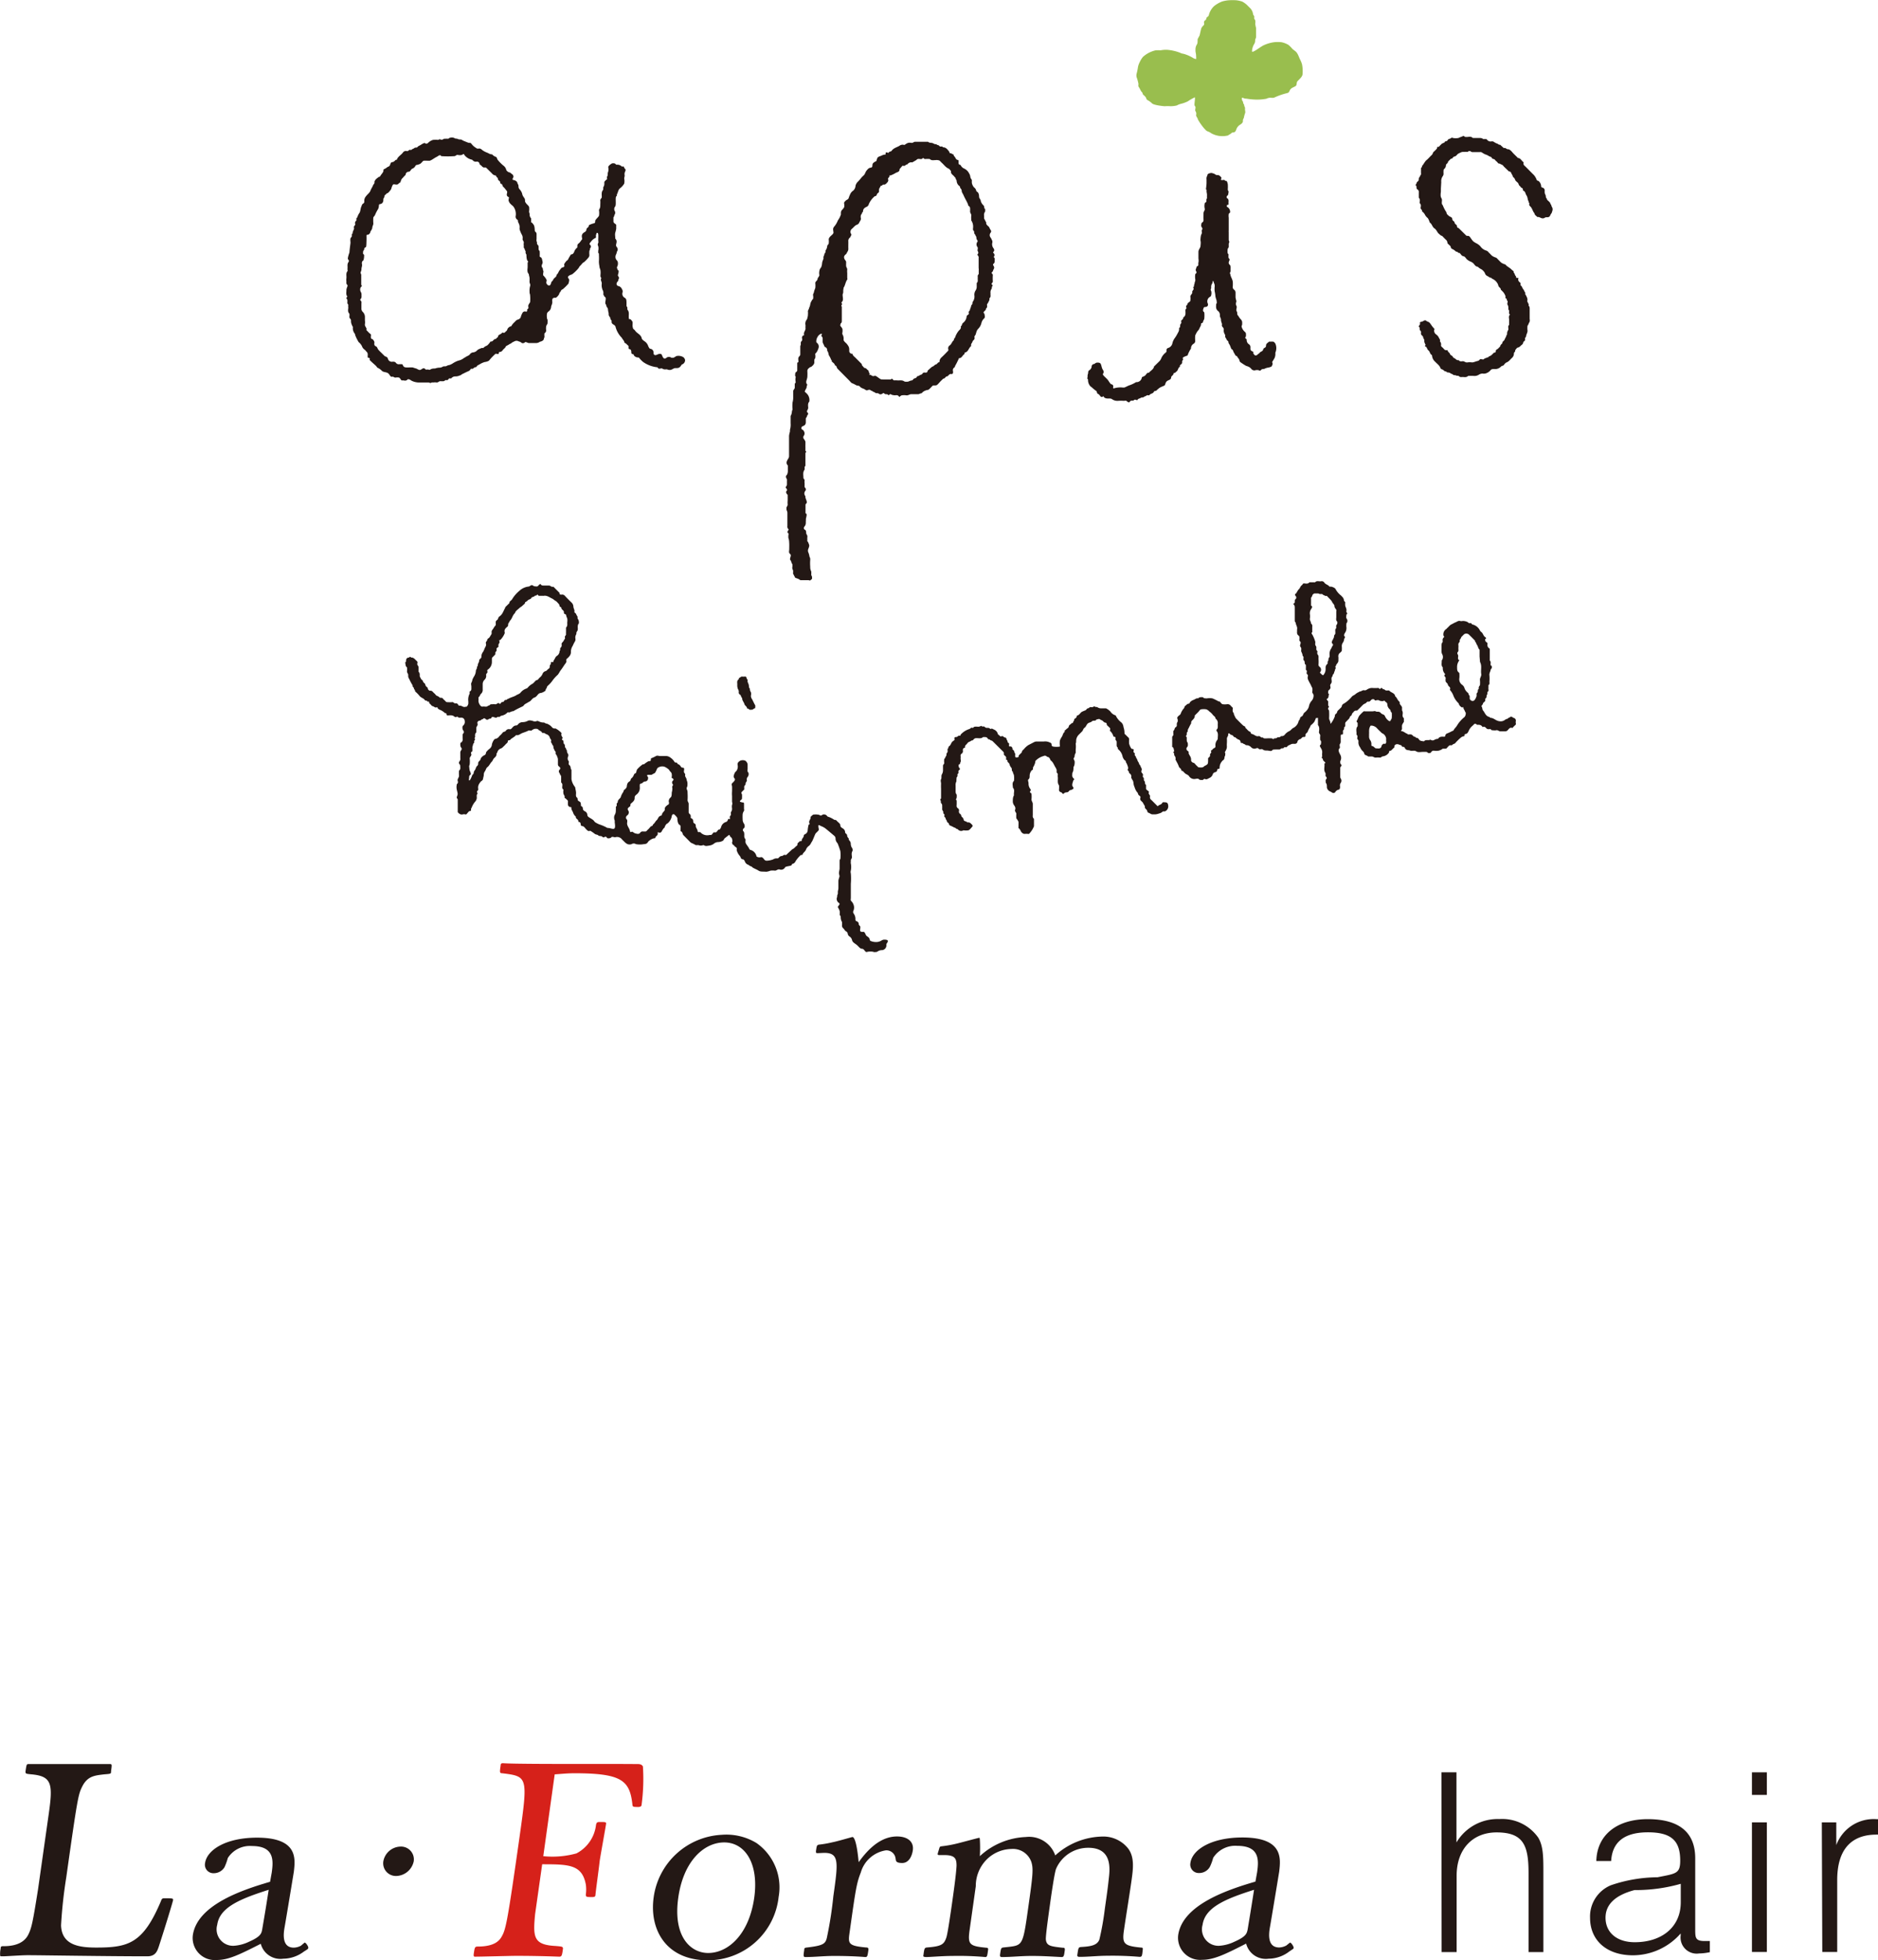 <svg xmlns="http://www.w3.org/2000/svg" viewBox="0 0 203.95 212.79"><defs><style>.cls-1{fill:#231815;}.cls-2{fill:#99be4e;}.cls-3{fill:#d6211a;}</style></defs><g id="レイヤー_2" data-name="レイヤー 2"><g id="オブジェクト"><path class="cls-1" d="M96,102a.63.63,0,0,0-.23.07,1.12,1.12,0,0,1-.59.19,1.54,1.54,0,0,1-.61-.11.21.21,0,0,1-.12-.14c0-.21-.2-.31-.33-.41s-.14-.35-.3-.44a.34.34,0,0,0-.14,0c-.35,0-.27-.17-.26-.36a.64.64,0,0,0,0-.24c-.07-.1-.16-.14-.16-.24A.31.31,0,0,0,93,100a.22.22,0,0,1-.1-.23,1,1,0,0,0-.19-.6c-.08-.15-.09-.16,0-.38a.89.89,0,0,0,0-.54A1.53,1.53,0,0,0,92.6,98c-.1-.14-.17-.19-.2-.25s0-.18,0-.31V95.93a6.83,6.83,0,0,0,0-1.12.58.58,0,0,1,0-.32,1.93,1.93,0,0,0,0-.76.54.54,0,0,1,0-.18c0-.07,0-.11,0-.18s.11-.18.12-.3-.1-.47.06-.69a.44.44,0,0,0-.1-.41,1,1,0,0,1-.09-.41c0-.15-.1-.27-.19-.38s0-.09,0-.12S92,90.88,92,90.7s-.21-.22-.22-.34a.48.48,0,0,0-.2-.4c-.13-.09-.33-.17-.32-.37s-.28-.34-.41-.52a.29.29,0,0,0-.23-.07s-.19-.13-.4-.23-.35-.11-.39-.18a.42.42,0,0,0-.51-.15s-.09.09-.18.09-.16-.09-.25-.09a1.57,1.57,0,0,0-.61,0c-.08.11-.27.17-.25.32s-.22.35-.14.57-.06.15-.08.21a4.54,4.54,0,0,0-.09.51c0,.47-.35.49-.4.58s0,.11-.09.26-.09.13-.13.19,0,.19-.08.22-.13,0-.15,0a2,2,0,0,1-.21.2c-.11.08,0,.22-.12.3s-.21.19-.31.28a1.73,1.73,0,0,1-.2.12c-.08.08-.42.38-.58.54s-.2,0-.32.07-.15.1-.21.11a.39.39,0,0,0-.31.15c-.06.06-.11.12-.21.11a.69.69,0,0,0-.44.11,2.2,2.2,0,0,1-.68.14.33.33,0,0,1-.31-.17,1.66,1.66,0,0,0-.13-.14.23.23,0,0,0-.22-.07.56.56,0,0,1-.46-.08.92.92,0,0,0-.69-.72.19.19,0,0,1-.09-.09c-.09-.23-.38-.53-.41-.69s0-.28,0-.35a.54.54,0,0,1-.14-.44c0-.11,0-.34-.07-.41s-.12-.16-.06-.27.13-.07.17-.26a.52.52,0,0,0-.1-.37.79.79,0,0,1-.12-.44,4.87,4.87,0,0,1,0-.54.85.85,0,0,1,.15-.37.33.33,0,0,0,0-.2c0-.19,0-.38,0-.57s-.12-.12-.2-.15c-.3-.06-.28-.12-.19-.21s.17-.11.17-.22a3.76,3.76,0,0,0,0-.44c-.11-.19-.11-.19.19-.48a.13.13,0,0,0,.06-.1,1,1,0,0,1,0-.3c0-.09.14-.08.14-.27s.16-.23.14-.39a.4.4,0,0,1,.09-.36.47.47,0,0,0,.07-.47c-.16-.16-.07-.29-.08-.42v-.25c0-.08,0-.2,0-.23s-.06-.23-.17-.31,0-.07-.09-.08a.74.74,0,0,0-.53,0c-.16.09-.35.23-.29.48a.85.85,0,0,1-.07.53c-.05.13-.21.21-.25.33s-.23.41,0,.61a.19.19,0,0,1,0,.18,1.08,1.08,0,0,1-.18.23c-.24.19-.12.27-.11.46s0,.33,0,.52a2.91,2.91,0,0,0,0,.5c0,.21,0,.25,0,.43s0,.15,0,.18.07.24,0,.35a1,1,0,0,0,0,.39c0,.36-.13.32-.13.46a1.79,1.79,0,0,1,0,.3s-.07,0-.1.09,0,.22,0,.28-.17,0-.19,0c-.09.36-.2.3-.37.39a.77.77,0,0,0-.39.47.61.61,0,0,1-.15.27c0,.05-.13,0-.19.08s-.15.23-.24.25-.16,0-.22,0-.2.3-.32.29-.1,0-.15,0a1,1,0,0,1-1-.31.16.16,0,0,0-.1,0c-.08,0-.18,0-.19-.1,0-.23-.21-.35-.2-.6s-.23-.23-.26-.36,0-.3-.12-.38-.19-.1-.17-.2a.34.34,0,0,0-.12-.34.21.21,0,0,1-.1-.19c0-.17,0-.31,0-.48s0-.29,0-.43-.13-.24-.12-.41a5.56,5.56,0,0,0,0-.71c0-.16,0-.32-.08-.43a.45.45,0,0,1,0-.23c.09-.16.06-.23.07-.42a.7.7,0,0,0-.07-.31,1.83,1.83,0,0,0-.06-.25c-.06-.12-.16-.23-.12-.38s-.18-.18-.13-.45,0-.33-.16-.33-.18-.16-.3-.27-.16-.08-.24-.15,0-.1-.06-.12-.23,0-.26-.07a1.51,1.51,0,0,0-.48-.5.76.76,0,0,0-.5-.15H71.7c-.18,0-.3-.09-.46,0a3.88,3.88,0,0,1-.46.22c-.15,0-.06.27-.15.31s-.17,0-.26.06a3.3,3.3,0,0,0-.43.3s-.17,0-.22.07a3.31,3.31,0,0,0-.51.47c-.08.07-.1.37-.18.43s-.13,0-.22.25a.85.85,0,0,1-.25.32c-.11.08,0,.21-.25.36s-.23.53-.25.57a.68.68,0,0,1-.23.28c-.12.06-.09.21-.17.3a1.83,1.83,0,0,0-.25.52c0,.09-.31.28-.32.48s-.09.13-.11.2,0,.17,0,.23-.11.11-.1.21a1,1,0,0,1,0,.25c0,.17,0,.34-.1.52a.64.64,0,0,0-.08.43c0,.15.08.19.06.32s.09.5,0,.71-.48,0-.68,0a.46.46,0,0,1-.27-.09,4.93,4.93,0,0,0-.75-.31,3.36,3.36,0,0,1-.42-.22c-.08-.06-.15-.19-.23-.25-.31-.23-.47-.27-.57-.4s0-.17-.13-.38-.39-.16-.41-.46-.21-.2-.21-.34c0-.39-.11-.38-.16-.42s-.13-.06-.17-.13,0-.24-.13-.33-.06-.42-.07-.5a2.25,2.25,0,0,0-.07-.41.51.51,0,0,0-.05-.22,1.78,1.78,0,0,1-.38-.84c0-.12,0-.24,0-.37v-.55c0-.06,0-.13-.05-.17s0-.3-.17-.43,0-.31-.09-.45a.45.45,0,0,1-.06-.47.38.38,0,0,0,0-.3.52.52,0,0,1-.12-.39c-.11-.07-.08-.23-.17-.29s0-.29-.13-.39,0-.33-.17-.43,0-.15,0-.23-.19-.26-.13-.44a.15.15,0,0,0,0-.11,2.32,2.32,0,0,0-.65-.49C60.12,79.11,60,79,60,79s-.2-.23-.3-.28a1.41,1.41,0,0,0-.32-.17c-.18,0-.21-.13-.38-.12a1,1,0,0,1-.33-.06c-.19-.07-.28-.15-.4-.09a.43.43,0,0,1-.35,0c-.33-.11-.51-.1-.66,0a1.31,1.31,0,0,1-.58.11.76.76,0,0,0-.35.16c-.07.08-.15.19-.26.2s-.24,0-.46.27c-.07.07-.13.16-.25.14a.39.39,0,0,0-.43.17c-.08.12-.26.08-.35.21a1.88,1.88,0,0,1-.34.35.66.66,0,0,1-.46.32c-.13,0-.36.47-.36.63a.66.66,0,0,1-.24.43,1.8,1.8,0,0,0-.39.39c0,.08-.06.28-.15.3a.94.94,0,0,0-.36.27c-.12.13-.06.25-.21.36a.57.57,0,0,0-.15.23.31.31,0,0,1-.1.32c-.16.15-.14.34-.28.5a.53.53,0,0,0-.1.27c0,.11-.11.16-.15.23s-.06.18-.16.37-.12.22-.18.2,0-.16,0-.37.17-.21.18-.31a.87.87,0,0,0-.12-.37,5.05,5.05,0,0,1-.06-.51,1.27,1.27,0,0,0,.06-.18,3.31,3.31,0,0,0,0-.63c0-.21.25-.3.16-.52s.13-.19.13-.32,0-.28,0-.43,0,0,0,0,.07-.18.08-.28.16-.14.12-.26.09-.19.1-.31c-.15-.09,0-.14,0-.22s-.06-.37.13-.5c0-.16,0-.33,0-.49s.19-.25.13-.45.06-.31.25-.34.17-.18.31-.14c.11-.15.21-.14.35,0a.23.23,0,0,0,.28,0c.09-.12.26,0,.33-.18s.3,0,.45,0a.13.13,0,0,0,.1,0c.08-.1.18-.08.28-.08s.14-.12.26-.13a1.17,1.17,0,0,0,.56-.27c.06-.06.12-.13.21-.09s.32-.14.51-.13a7.73,7.73,0,0,1,.75-.4c.14-.08.31-.11.4-.25s.32-.21.48-.33a2,2,0,0,0,.2-.11c.15-.13.25-.32.46-.39s.3-.26.45-.4a.45.45,0,0,1,.27-.1,1.28,1.28,0,0,0,.36-.16.25.25,0,0,0,.15-.25c.12-.08.1-.25.2-.35a3.2,3.2,0,0,0,.53-.58,3.82,3.82,0,0,1,.57-.63,2,2,0,0,0,.22-.34c.08-.13.18-.25.27-.38l.26-.39c.09-.13.22-.23.18-.42a.21.21,0,0,1,.07-.22,1.6,1.6,0,0,0,.26-.26A.7.7,0,0,0,62,70.7a1.23,1.23,0,0,1,.2-.6,4,4,0,0,1,.23-.46c.14-.2,0-.39.07-.59a.5.5,0,0,1,.09-.21c0-.08,0-.21.06-.28a.45.45,0,0,0,.1-.27c0-.22-.05-.45.12-.63,0-.15,0-.32-.1-.45s0-.23-.09-.34-.1-.26-.22-.34-.08-.06-.08-.09c.05-.21-.09-.38-.11-.57a.64.64,0,0,0-.21-.47c-.25-.24-.5-.49-.74-.75a.37.37,0,0,0-.33-.1c-.13,0-.25,0-.22-.19l-.52-.52c-.06-.06-.14-.16-.18-.15-.19.06-.29-.13-.45-.13s-.37,0-.55,0-.25,0-.33-.11-.12,0-.16,0-.14.22-.29.21-.28,0-.4-.09-.19-.05-.28,0-.11.09-.2.1a1.76,1.76,0,0,0-1,.46,3.65,3.65,0,0,0-.79.91c-.07.15-.31.2-.3.43l-.4.39c-.06.06-.06.14-.1.2s-.18.39-.29.56a1.14,1.14,0,0,1-.31.31c-.14.1-.1.3-.26.39a.29.29,0,0,0-.12.31c0,.08,0,.17,0,.23a1.65,1.65,0,0,0-.27.38c-.1.13-.21.24-.18.43s-.11.28-.17.42a.55.55,0,0,1-.21.22c-.12.07-.08.22-.17.3a.25.25,0,0,0-.06.28c.05.22-.11.37-.17.55s-.07.13-.09.21-.09.12-.12.2a.78.78,0,0,0-.12.45c0,.19-.23.22-.24.39a.68.68,0,0,1-.11.33c-.06.1,0,.28-.14.37.06.17-.12.3-.11.44a1.26,1.26,0,0,1-.2.6,2,2,0,0,0-.18.36,1,1,0,0,1-.11.33c-.06.11,0,.28,0,.42s0,.18,0,.23,0,.2-.13.26,0,.22-.09.33a1.44,1.44,0,0,0-.11.78c0,.08,0,.18,0,.23s-.07.28-.21.35a.93.93,0,0,0-.1,0c-.24.1-.41-.15-.63-.12-.07,0-.11,0-.15-.08s-.15-.21-.3-.17-.22-.17-.39-.13a2,2,0,0,1-.43,0,.28.28,0,0,1-.27-.1c-.09-.11-.22-.19-.3-.31s-.27,0-.38-.13-.29-.12-.39-.26-.21-.2-.3-.31a.33.33,0,0,0-.32-.13c-.1,0-.13-.09-.19-.13s0-.19-.13-.26a.47.47,0,0,1-.19-.29c0-.12-.2-.17-.24-.33s-.18-.18-.22-.28-.1-.17-.13-.26.05-.36-.13-.5c0-.16,0-.33,0-.49s-.21-.26-.13-.45a.22.22,0,0,0-.1-.26c-.17-.16-.31-.38-.59-.35-.08-.13-.15-.08-.22,0-.26,0-.34.18-.32.41a.17.17,0,0,1-.07.1c-.08.06,0,.09,0,.13s0,.34.17.42a2.16,2.16,0,0,1,0,.44c0,.18.16.27.13.44a.57.57,0,0,0,.11.38,5.33,5.33,0,0,0,.38.71c-.07.17.2.22.13.38a.3.3,0,0,1,.13.26s0,0,0,0a3.69,3.69,0,0,1,.48.49c.15.2.42.24.56.43s.2,0,.26.13.16,0,.21.09,0,.16.09.2.17.24.32.27.22.18.39.13.09,0,.14.09a.7.7,0,0,0,.19.15,1.59,1.59,0,0,1,.59.37s.17,0,.18.1,0,.15.13.16.48-.08.7.11.28-.06.4.06.27.06.41.07.33.12.34.38a.51.51,0,0,1-.18.49.26.26,0,0,0-.07.15c0,.14,0,.28.11.4a.24.24,0,0,1,0,.28.24.24,0,0,0-.09.21c0,.12,0,.25,0,.37a.41.41,0,0,1-.17.43c-.08,0-.08.13-.08.21s0,.23.1.34a.21.21,0,0,1,0,.27.44.44,0,0,0-.1.34v.55a.4.4,0,0,1-.1.34.23.23,0,0,0,0,.28.27.27,0,0,1,.09.21c0,.17.06.37-.13.5a3.47,3.47,0,0,0,0,.56c0,.21-.21.35-.14.57a.27.27,0,0,1-.09.33,1.34,1.34,0,0,0,0,.66c.1.42.11.42,0,.71a.25.25,0,0,0,0,.17s.09.07.09.15,0,.37,0,.55v.62c0,.06,0,.12,0,.17s.25.33.51.27.26,0,.36,0,.18-.16.27-.25.1-.12.2-.12.11-.1.1-.18.05-.14.08-.21a2.16,2.16,0,0,1,.39-.65.59.59,0,0,0,.13-.25c.09-.19-.08-.45.14-.62a.34.34,0,0,1-.08-.09.21.21,0,0,1,0-.1c0-.11.14-.14.13-.26a.92.92,0,0,1,0-.37,1.06,1.06,0,0,1,.18-.35.77.77,0,0,1,.22-.22c.12-.08.12-.23.14-.32a1.77,1.77,0,0,0,.06-.28.63.63,0,0,1,.14-.44c.09-.15.12-.34.27-.44s.32-.45.44-.56.15-.28.26-.39.32-.26.26-.51c.09-.06.1-.16.14-.25a.62.62,0,0,1,.31-.29.61.61,0,0,0,.29-.2,2.13,2.13,0,0,0,.26-.26c.08-.1.23-.15.24-.33s.21-.06.28-.18.44-.28.6-.48a.13.13,0,0,1,.11,0c.2,0,.33-.11.48-.19s.5-.17.74-.3c.09-.06.27,0,.34,0a1.17,1.17,0,0,1,.26-.17.65.65,0,0,1,.46,0c.13.19.32.16.44.36a.12.12,0,0,0,.16.05c.15,0,.21.11.32.14a.56.56,0,0,1,.37.36c0,.12.19.21.14.38s.07.21.1.32.12.16.14.25,0,.25.1.33c0,.16.19.22.15.37s.09.21.13.32c.1.27.12.27.12.45s0,.33,0,.49a.27.27,0,0,0,.09.21c.13.11.26.21.07.39a.26.26,0,0,0,0,.33c.05.06.05.15.1.21a.31.31,0,0,1,.09.21c0,.21,0,.41,0,.62.21.15.1.37.12.57s.14.13.13.25a.92.92,0,0,0,0,.37c0,.13.15.23.13.39s.09.12.14.18a.8.8,0,0,0,.13.13.22.22,0,0,1,.09.21,2.09,2.09,0,0,0,0,.25.28.28,0,0,0,.23.31c.09,0,.15,0,.14.14s.14.32.19.48.16.32.3.43c-.05.23.24.26.26.45s.12.1.19.17a.42.42,0,0,1,.08.28.18.18,0,0,0,.13.12c.23,0,.33.23.47.36s.19.21.36.17.09,0,.1,0,.3.18.44.3.32.08.41.19.38,0,.48.2c0,0,.11,0,.16,0a.16.16,0,0,1,.26,0A.23.23,0,0,0,66,91c.14,0,.3,0,.39-.11s.31,0,.41,0a.64.64,0,0,1,.43,0,.61.61,0,0,1,.26.16c.1.13.23.23.34.35a1.15,1.15,0,0,0,.32.23.7.7,0,0,0,.45,0,.41.41,0,0,1,.45,0,2.37,2.37,0,0,0,.88,0,.53.53,0,0,0,.31-.08c.11-.07.15-.22.27-.29A1.38,1.38,0,0,1,71,91c.08,0,.19,0,.18-.1s.31-.23.25-.45.19,0,.28-.07a.26.26,0,0,0,.14-.11,1.66,1.66,0,0,1,.26-.39c.07,0,.09-.17.14-.25s.14-.23.25-.25a1.36,1.36,0,0,0,.44-.71.43.43,0,0,1,.1-.26s.15-.06.18,0a1.81,1.81,0,0,1,.24.24s.11.13.1.18c0,.29.08.61.21.69s.16.12.14.39c0,.1,0,.31,0,.32.24.06.19.31.31.43s.46.47.69.7a.55.55,0,0,0,.19.15,4,4,0,0,1,.46.23c.08,0,.21,0,.3,0,.3.11.44,0,.53,0s.11.09.32.09a3.79,3.79,0,0,0,.46-.07,1,1,0,0,0,.4-.21.72.72,0,0,1,.45-.14,1.19,1.19,0,0,0,.44-.12c.14-.06.18-.25.25-.3s.44-.35.47-.36.08.08.1.15.2.12.23.32.06.19,0,.3a.32.32,0,0,0,.12.32c.07,0,.12.12.18.17s.17.1.19.16a.42.42,0,0,1,0,.22,1.54,1.54,0,0,0,.34.64c.12.13.09.36.34.37.07,0,.17.12.2.2a.61.61,0,0,0,.46.42c.06.15.24.1.34.22s.48.24.7.39.55.08.82.12a1.71,1.71,0,0,0,.47-.12,2,2,0,0,1,.49,0c.18,0,.3-.18.5-.13a.49.49,0,0,0,.59-.21c0-.08.24-.12.54-.18s.14-.2.29-.22a.45.45,0,0,0,.31-.27,3.28,3.28,0,0,1,.53-.64c.07-.1.23,0,.25-.13s.28-.3.35-.48a.89.89,0,0,1,.34-.44c.16-.12.25-.38.32-.46s.34-.81.4-.88.21-.2.3-.31,0-.28,0-.41,0-.11,0-.16.18,0,.22.06a2,2,0,0,1,.46.22c.12.08.58.47.7.57l.32.27a.41.41,0,0,1,.16.37.77.77,0,0,0,.22.46,8.38,8.38,0,0,1,.3.85,3.65,3.65,0,0,1,0,.88c-.06,0-.08.07-.08.21v.8c0,.11-.06.31-.07.46s.07.29.06.41a3.45,3.45,0,0,0-.12.43c0,.26,0,.59,0,.86a2.61,2.61,0,0,1-.06.32c0,.06,0,.15,0,.23s-.07.16-.07.23,0,.19-.05.26a.56.56,0,0,0,.17.49c.24.13.1.26,0,.38s0,.2,0,.22a1.25,1.25,0,0,1,.15.34,2,2,0,0,1,0,.37c0,.07.1.14.11.21a1.2,1.2,0,0,0,.07.46.51.51,0,0,1,.07.15,2.41,2.41,0,0,1,0,.38.4.4,0,0,0,.16.31c.09.08.14.22.24.28s.21.15.22.27a.43.43,0,0,0,.19.31.64.64,0,0,1,.29.43c.08.24.27.3.5.49s.35.42.58.42.33.39.5.35a2.74,2.74,0,0,1,.28-.05,1.81,1.81,0,0,0,.23,0,1.22,1.22,0,0,1,.3.06c.1,0,.31,0,.38-.07a.84.84,0,0,1,.5-.14.52.52,0,0,0,.45-.47s0-.16,0-.2C96.55,102.1,96.44,102,96,102ZM52,75.66c.13-.09.13-.25.23-.34a.55.55,0,0,0,.19-.48c0-.19,0-.37,0-.56a.66.66,0,0,1,.19-.48.57.57,0,0,0,.18-.54c0-.17.2-.21.14-.38s.09-.21.17-.29a1,1,0,0,0,.32-.74c0-.1,0-.21,0-.31a.25.25,0,0,1,.08-.21c.08-.07.15-.15.22-.22a.19.19,0,0,0,.07-.22c0-.15.19-.21.14-.38s.11-.2.19-.29a.17.17,0,0,0,0-.16c0-.17.18-.27.12-.45s0-.11.09-.14a2.21,2.21,0,0,0,.48-.73.45.45,0,0,0,0-.1c-.08-.3.11-.46.3-.62a.26.26,0,0,0,.07-.22c0-.16.15-.26.19-.41.26-.23.28-.61.55-.83.07-.25.29-.37.46-.53s.27-.18.37-.29.28-.18.28-.37a.82.82,0,0,0,.28-.19c.11-.13.31-.11.39-.26s.26-.1.35-.21.18,0,.26-.13.12.11.24.1.33,0,.49,0c.37-.07.63.17.93.3.13.06.24.19.39.26a1.08,1.08,0,0,1,.22.21c.08.09.17.15.18.3s.2.14.2.22c0,.23.3.27.28.5s.21.17.23.27a1.79,1.79,0,0,0,.13.39,1.27,1.27,0,0,1,0,.44c0,.18.05.39-.13.55v.49a2,2,0,0,0,0,.25c0,.1-.08.14-.11.21s0,.16,0,.23-.11.13-.12.2-.11.16-.17.24-.08.08-.08.15.05.28-.09.4,0,.29-.13.37a.63.63,0,0,1-.31.55c-.16.12-.19.3-.3.44s0,.26-.21.21-.06.23-.18.29,0,.33-.17.43-.2.24-.38.28a.48.48,0,0,0-.3.29,1,1,0,0,1-.33.42c-.1.1-.17.26-.35.27l0,0,0,0,0,0c-.18.12-.27.33-.5.43a1.85,1.85,0,0,0-.45.4.44.44,0,0,1-.15.08,1.44,1.44,0,0,0-.58.4c-.13.19-.36.22-.53.34s-.58.21-.84.37c-.12,0-.14.14-.26.12s-.17.11-.23.18-.23,0-.31.16-.16.05-.23,0-.23.15-.38.13-.29,0-.43,0-.14.1-.2.11a.9.9,0,0,0-.26.13.64.64,0,0,1-.31,0c-.13,0-.29.06-.39-.08a.85.85,0,0,1-.23-.52,2.28,2.28,0,0,0,0-.37A.15.15,0,0,1,52,75.66Zm21.14,8.92s0,.06,0,.08-.08.1-.12.15a.27.27,0,0,0,0,.26c.06.07.11.18,0,.25a.42.42,0,0,0,0,.25,1.78,1.78,0,0,1-.07.47c0,.17,0,.46-.14.54a.53.53,0,0,0-.18.46.31.31,0,0,1,0,.23c0,.06-.13.1-.17.14s-.3.21-.26.42-.28.33-.32.61c0,.11-.16.08-.29.2s-.15.29-.28.4-.18.27-.32.39-.1.23-.21.24-.21.17-.31.28a3.19,3.19,0,0,0-.26.26.2.2,0,0,1-.16.05h-.19a.33.33,0,0,0-.36.17.34.34,0,0,1-.34.07.73.73,0,0,1-.42-.18c-.06-.07-.2,0-.26,0s-.06-.12-.08-.17c-.08-.3-.35-.53-.29-.87a.7.7,0,0,0,0-.25s0-.06-.06-.09a.28.28,0,0,1,.06-.42.43.43,0,0,0,.18-.36c0-.11-.1-.21-.12-.31s.08-.2.23-.3-.05-.22.19-.38a1.52,1.52,0,0,0,.22-.22.5.5,0,0,0,.11-.34c0-.1,0-.21.23-.38a.89.89,0,0,0,.33-.79,1.21,1.21,0,0,1,0-.19c0-.1,0-.15.11-.19s.15,0,.21-.11a.54.54,0,0,1,.24-.12c.19,0,.33-.14.34-.32s0-.15-.06-.22-.06-.19.06-.18h.26l.11,0,.34-.19s.06,0,.06-.05a2.42,2.42,0,0,0,.18-.36c.06-.18.21-.23.35-.28a.8.8,0,0,1,.48,0,1.73,1.73,0,0,1,.49.32,1.09,1.09,0,0,0,.21.27.42.42,0,0,1,.08.15,1,1,0,0,1,0,.42C72.91,84.5,73.14,84.46,73.11,84.58Z"/><path class="cls-1" d="M107.92,28.61a.31.31,0,0,0,.1-.27c0-.15.06-.33-.12-.44l0,0a.27.27,0,0,0,0-.42c-.05-.05-.06-.13,0-.16s.12-.2,0-.36a.73.73,0,0,1-.15-.55.44.44,0,0,0,0-.3c-.06-.1-.09-.21-.16-.31a.41.41,0,0,1,0-.55.24.24,0,0,0,0-.28c-.11-.12-.12-.29-.25-.4s-.29-.23-.23-.46c0,0-.06,0-.08-.09a2.19,2.19,0,0,0-.16-.3c0-.08,0-.2,0-.31a.58.58,0,0,1,.12-.45s0-.15,0-.23-.1-.1-.1-.14a.4.4,0,0,0-.16-.37,1,1,0,0,1-.22-.4c0-.14-.12-.25-.16-.35s0-.29-.09-.48a.29.29,0,0,0-.15-.17c-.19-.15,0-.21-.35-.5a1.06,1.06,0,0,1-.22-.48c0-.11,0-.23,0-.32a.65.65,0,0,1-.17-.37.8.8,0,0,0-.12-.32,1.15,1.15,0,0,0-.58-.55c-.28-.14-.32-.35-.38-.38s-.18,0-.19-.21,0-.11,0-.15,0-.17-.07-.18c-.23,0-.24-.25-.39-.39s0-.18-.09-.19a1.59,1.59,0,0,1-.26-.14c-.08,0-.2,0-.19-.16-.19-.23-.35-.5-.7-.49-.08-.18-.28,0-.38-.14s-.27-.07-.34-.21c-.18.06-.3-.09-.45-.12s-.32,0-.44-.13c-.47,0-1,0-1.42,0-.12,0-.23.14-.38.12a.92.92,0,0,0-.37,0,1.22,1.22,0,0,0-.35.2.18.18,0,0,1-.17,0,.59.59,0,0,0-.44.13c-.29.16-.63.24-.83.53-.08.11-.23.05-.3.17s-.16,0-.23,0-.12,0-.12.1,0,.15-.08.14a.94.94,0,0,0-.38.12c-.42.15-.43.15-.53.53,0,.06-.06.07-.12.1-.29.17-.32.22-.33.48a.19.19,0,0,1-.17.19.47.47,0,0,0-.33.17,1.13,1.13,0,0,0-.26.37,1.12,1.12,0,0,1-.13.24c-.12.13-.18.16-.3.3a5,5,0,0,1-.37.43.91.91,0,0,0-.27.45.76.76,0,0,1-.26.54.87.87,0,0,0-.3.34,3.8,3.8,0,0,0-.18.44c0,.1-.18.21-.25.24s-.16.16-.23.22a.38.38,0,0,0,0,.25c0,.08,0,.18,0,.24s-.09.2-.22.33a.48.48,0,0,0-.15.34c0,.06,0,.12,0,.19a2.3,2.3,0,0,1-.33.64,2.32,2.32,0,0,1-.38.65.45.45,0,0,0-.12.43c0,.19.09.25-.07.42S90,25.76,90,26a1.7,1.7,0,0,1,0,.4c0,.15-.15.14-.17.36a.88.88,0,0,1-.14.38c-.07.06,0,.23-.08.3a.34.34,0,0,0-.09.18c0,.1-.12.23-.09.36s-.11.29-.15.57a1.44,1.44,0,0,1-.11.48.68.68,0,0,0-.19.41,1.13,1.13,0,0,0,0,.41c0,.2-.21.28-.2.5,0,0-.08.12-.14.18a.27.27,0,0,0-.1.21,2.4,2.4,0,0,1,0,.53,3.24,3.24,0,0,0-.14.4c0,.14-.12.21-.1.39a.92.92,0,0,1,0,.37c0,.08-.13.08-.13.19A.93.93,0,0,0,88,33a1.27,1.27,0,0,1-.14.44c0,.13-.14.24-.12.39s0,.25,0,.37a1.13,1.13,0,0,1-.06.3c0,.18-.15.23-.2.46s0,.25,0,.43a1.22,1.22,0,0,0,0,.27c0,.21-.2.39-.17.6s0,.11-.12.18a.31.31,0,0,0-.08.32.4.4,0,0,1,0,.15c0,.16-.18.09-.14.44,0,.12-.06.18-.06.24s0,.27,0,.41v.48c0,.15-.16.21-.2.34s0,.31,0,.43-.13.08-.13.15,0,.41,0,.61a.57.57,0,0,0,0,.13.24.24,0,0,1-.13.25c-.11.08-.08.19-.1.31s.06.15.06.23-.06.19,0,.54c0,.12-.1.15-.1.19s0,.28,0,.42-.17.24-.17.39,0,.41,0,.61a2,2,0,0,1-.07.61,3.64,3.64,0,0,0,0,.74c0,.08-.06.14-.06.19a2,2,0,0,1-.06.35,1.43,1.43,0,0,1-.09.18c0,.07,0,.58,0,.79a2,2,0,0,1-.07.72s0,.15,0,.17-.1.35-.1.52c0,.7,0,1.4,0,2.1a.51.51,0,0,1-.06.29c-.14.24-.35.5-.07.79v.62s0,0,0,0,0,.37-.2.49c0,0,0,.18,0,.22a.38.38,0,0,1,.1.33c0,.13,0,.25,0,.37a.38.38,0,0,1-.1.27c-.11.13.1.19.1.31a.14.14,0,0,1,0,.11c-.13.11-.11.24,0,.38s.09.08.08.15a.48.48,0,0,0,0,.12v.44a2.06,2.06,0,0,0,0,.43c0,.17-.14.24-.13.38s0,.15,0,.17.1.21.1.34V57.1a.38.38,0,0,0,.1.33c.07,0,0,.14-.05.21s-.07.11,0,.2.08.06.08.09-.06.38,0,.54.06.35.07.52,0,.42,0,.62-.09.37.09.52,0,.36,0,.56c0,0,0,.12.06.14s.09.34.18.38a1.06,1.06,0,0,1,0,.4.51.51,0,0,0,.08.28,1.07,1.07,0,0,1,0,.36s0,0,0,0,.13.27.21.4,0,0,0,.06,0,0,0,0a3.34,3.34,0,0,1,.38.14c.07,0,.14.13.26.13.29,0,.57,0,.86,0A.21.21,0,0,0,88,63c.06-.06.15-.1.18-.18s0-.09,0-.2-.08-.14-.08-.22a2.29,2.29,0,0,0,0-.37,1,1,0,0,1-.11-.51,4.83,4.83,0,0,1,0-.76c0-.12,0-.19-.08-.33A1.78,1.78,0,0,0,87.8,60a.5.5,0,0,1,0-.46c.11-.31.11-.31,0-.59s-.14-.13-.13-.24,0-.24,0-.34a.45.45,0,0,0-.08-.38c-.07-.05,0-.39-.14-.46s-.23-.2-.06-.41.1-.41.13-.63c0-.05,0-.13,0-.16s.08-.31.08-.46-.12-.1-.12-.2q0-.44,0-.87c0-.11.12-.14.14-.25,0-.26-.18-.44-.15-.69a.43.43,0,0,1,0-.59.26.26,0,0,0,0-.29s-.09-.07-.09-.14,0-.25,0-.38a1,1,0,0,1,0-.3c0-.15-.15-.2-.13-.32,0-.28-.08-.56.11-.83.08-.11-.06-.32.11-.44l0-.55v-.37c0-.14,0-.29,0-.43s.19-.18,0-.27c0-.15,0-.29,0-.43a2.09,2.09,0,0,1,0-.25c0-.1,0-.23,0-.3s-.09-.22-.16-.31a.28.28,0,0,1,0-.38.45.45,0,0,0,0-.46c-.07-.14-.11-.14-.25-.23a.23.23,0,0,1,0-.24c.12-.12.22-.1.34-.21a.42.42,0,0,0,.11-.32c0-.13,0-.25,0-.37s.17-.19.13-.32c.12-.13.2-.26,0-.4,0,0,0-.1,0-.12s.12-.19.13-.32-.09-.49.12-.69a1,1,0,0,0-.32-.92l-.14-.13c-.09-.08,0-.08,0-.13s.11-.21.15-.31,0-.19.08-.29a.21.21,0,0,1,0-.1s0,0,0,0a.09.09,0,0,1,0,0,.44.44,0,0,1-.1-.15c0-.07,0-.15,0-.18s.12-.34.12-.51a5.23,5.23,0,0,0,0-.56.38.38,0,0,1,.17-.36.45.45,0,0,1,.25-.14c.19-.16.38-.31.33-.6,0-.13,0-.22.1-.33a1,1,0,0,0,0-.43c0-.1.08-.13.13-.19a1.71,1.71,0,0,0,.24-.52.51.51,0,0,0-.19-.54.17.17,0,0,1-.06-.16.81.81,0,0,1,.12-.44.74.74,0,0,1,.37-.37s.07,0,.11,0,0,.06,0,.08a.15.15,0,0,0,0,.22.25.25,0,0,1,.09.2c0,.13,0,.25,0,.37s.12.28.17.43.11.12.17.17a.37.37,0,0,1,.15.37c.17.16.11.41.25.59a2.26,2.26,0,0,1,.17.35c0,.06.1.08.08.16a.13.13,0,0,0,0,.06c.11.11.28.21.33.35v0a.18.18,0,0,1,0,.07.24.24,0,0,1,.21.23.24.24,0,0,1,.06.11l1.3,1.31c.1.1.19.24.31.29a2.6,2.6,0,0,1,.41.2.61.61,0,0,0,.28.07.29.29,0,0,1,.15.09c.16.2.42.21.6.35s.27,0,.41,0,.18.1.26.11.18.13.25.13.19.16.32.13a.37.37,0,0,1,.28.1.29.29,0,0,0,.23,0c.07,0,.13-.09.2-.11s.14.12.25.12.21,0,.28.08,0,.05.09,0,.15-.13.2-.07.26.1.39.11.33-.07.46.1.11,0,.16,0,.1-.09.15-.09a1.69,1.69,0,0,1,.55,0c.2,0,.33-.13.51-.13h.61c.06,0,.14,0,.17,0s.18-.08.28-.09.17-.16.28-.21a1.31,1.31,0,0,1,.37-.15.37.37,0,0,0,.26-.12c.1-.1.21-.2.3-.31a.27.27,0,0,1,.22-.07c.28,0,.28,0,.59-.35.12-.14.26-.26.39-.39.21,0,.24-.24.39-.24s.24-.3.46-.26.23-.16.2-.34a.34.34,0,0,1,.15-.37c.07-.05.07-.14.1-.2.14-.23.25-.48.37-.72,0,0,0-.09.06-.09.26,0,.34-.27.51-.4s0-.19.09-.2c.4-.08.42-.51.69-.71,0,0,0-.07,0-.11a.3.3,0,0,1,.08-.22c.07-.09.07-.22.17-.3s.16-.19.12-.32.09-.21.13-.32c.13-.45.13-.45.33-.67a1.28,1.28,0,0,0,.29-.56,1,1,0,0,1,.24-.45c.07-.07.15-.13.13-.26s0-.23-.08-.34-.06-.13,0-.2.23-.18.22-.35c.16-.09.1-.25.1-.39s.11-.13.11-.2.22-.3.14-.5c.2-.13.11-.33.13-.5v-.06a.65.65,0,0,1,.11-.46c.06-.07,0-.22.1-.32s-.13-.13-.09-.24.14-.14.13-.26a5.14,5.14,0,0,1,0-.68.16.16,0,0,0-.09-.15.15.15,0,0,1,0-.17c.12-.07.11-.2.17-.3s.11-.21,0-.38S107.86,28.68,107.92,28.61Zm-1.63.72c0,.14,0,.29,0,.43-.17.12-.09.3-.11.45s.07.37-.11.51c0,.12,0,.24,0,.36a.74.74,0,0,1-.12.45.84.84,0,0,0-.13.56.93.93,0,0,1-.18.67c-.06.1,0,.19-.07.28s-.12.14-.11.2-.1.25-.12.38-.18.18-.14.32,0,.19-.12.26-.1.2-.13.31a1,1,0,0,1-.35.53c-.15.1-.11.31-.26.39.06.22-.09.34-.22.47a2.41,2.41,0,0,0-.39.7c0,.1-.19.17-.13.32-.21.14-.25.41-.44.56a.38.38,0,0,0-.18.42.22.22,0,0,1,0,.16c-.2.21-.4.42-.61.62s-.29.25-.34.53c0,0,0,.1,0,.1-.19,0-.25.22-.39.25s-.22.19-.34.22-.37.3-.56.45c0,.23-.17.23-.33.21a.22.22,0,0,0-.21.09.36.36,0,0,1-.3.17c-.06.15-.27.07-.34.22s-.2.12-.3.18-.14.19-.22.19a1.28,1.28,0,0,0-.39.13,1.17,1.17,0,0,1-.42,0c-.25-.2-.54-.1-.82-.13s-.32.06-.45-.1-.16,0-.24,0h-.8c-.27,0-.26,0-.54-.2s-.29-.22-.48-.17-.28-.14-.44-.14,0-.07,0-.1a.76.76,0,0,1-.12-.26c0-.12-.13-.16-.19-.23a.38.38,0,0,0-.25-.15c-.08,0-.14-.15-.22-.2s-.06-.19-.13-.26l-.66-.66c-.12-.12-.29-.22-.31-.42,0,0-.06,0-.1,0a.31.31,0,0,1-.25-.35c0-.14,0-.27-.06-.41a1.74,1.74,0,0,0-.27-.38,1.52,1.52,0,0,1-.22-.22.39.39,0,0,1-.07-.16.89.89,0,0,0-.11-.57c-.06-.08,0-.24,0-.36,0-.28,0-.28-.21-.54-.08-.09,0-.19,0-.29.15-.09.13-.24.13-.38,0-.37,0-.74,0-1.11,0-.06,0-.12,0-.17s0-.11,0-.17a.15.15,0,0,1,0-.21c.07-.06,0-.1,0-.13s-.07-.14,0-.16a.46.46,0,0,0,.12-.39c0-.18-.07-.38,0-.53s0-.36.07-.53a.31.31,0,0,1,0-.1c.19-.27.2-.62.4-.89a.24.24,0,0,0,0-.16v-.56a1.53,1.53,0,0,1,0-.37c0-.16-.11-.25-.12-.38s0-.32,0-.43-.1-.2-.16-.3-.11-.28,0-.42.18-.14.21-.23.2-.28.19-.48,0-.53,0-.8a.45.45,0,0,1,.17-.43c.07-.05.08-.17.14-.24s0-.08,0-.14a.42.42,0,0,1,.1-.59c.18-.15.31-.36.56-.44a.43.43,0,0,0,.21-.21c.06-.16.22-.29.18-.49a.6.6,0,0,1,0-.3c0-.08.12-.15.13-.26s.1-.09.1-.14c0-.29.16-.43.4-.53a.45.45,0,0,0,.24-.31A2.3,2.3,0,0,1,95,21.3c.25,0,.19-.26.34-.34a.24.24,0,0,0,.12-.26c0-.1,0-.2.06-.29a1,1,0,0,0,.13-.25c.14.05.19-.15.32-.12s.26-.09.35-.19.19-.21.13-.38.17-.22.14-.37.07,0,.1-.05a3,3,0,0,0,.57-.27c.16-.1.46-.11.43-.42L98,18a.14.14,0,0,1,.11,0c.18.06.26-.17.43-.15a.5.5,0,0,1,.53-.22l.45-.26a.3.3,0,0,1,.26-.12c.15,0,.33.08.45-.1.09,0,.13.13.25.11a4,4,0,0,1,.49,0c.18.19.42.12.63.12a.89.89,0,0,1,.43.05c.08.07.15.15.22.22.26.22.44.52.78.66.1.05.17.18.25.26-.06.31.22.41.36.6s.13.09.14.19.1.17.11.26a.75.75,0,0,0,.28.56c.13.07.07.19.13.25a.42.42,0,0,1,.14.28c0,.17.12.3.19.46s.16.34.25.51a4.81,4.81,0,0,1,.25.51s0,.09,0,.1.21.13.22.29a2.28,2.28,0,0,1,0,.37c0,.19.15.28.13.45a2.06,2.06,0,0,0,0,.43.24.24,0,0,0,0,.1,1.17,1.17,0,0,1,.2.73c0,.15-.07.33.11.44,0,.14,0,.29.13.38,0,.12.11.18.11.26a.58.58,0,0,0,.13.38.11.11,0,0,1,0,.11.47.47,0,0,0,0,.6c.06.09,0,.26,0,.35s.19.27,0,.41c0,0,0,.1,0,.11a.33.33,0,0,1,.12.32c0,.31,0,.62,0,.93S106.31,29.18,106.29,29.33Z"/><path class="cls-1" d="M74.4,39.09a.51.51,0,0,0-.18-.31,1,1,0,0,0-.79-.12,1.22,1.22,0,0,1-.32.18c-.2,0-.18,0-.31-.07a.45.45,0,0,0-.43.07c-.12.11-.28.15-.41-.12-.07-.12-.06-.3-.27-.31s-.36.14-.52.14-.21-.16-.2-.26a.39.39,0,0,0-.36-.43c-.07,0-.16-.17-.21-.28a1,1,0,0,0-.22-.38c-.13-.14-.31-.22-.42-.35s-.06-.2-.13-.3c-.15-.26-.37-.34-.58-.56l-.15-.19s-.13-.09-.13-.11a.94.94,0,0,1-.07-.49c0-.08,0-.2,0-.23s-.1-.21-.21-.29-.19,0-.2-.11a3.24,3.24,0,0,1,0-.44c0-.19,0-.34-.16-.53,0-.12,0-.07,0-.19s-.11-.12-.09-.26c0-.7,0-.7-.28-.88a.49.49,0,0,1-.16-.5c.06-.17,0-.3-.09-.45a.52.52,0,0,0-.37-.27c-.18-.06-.26-.26-.08-.47s.06-.19.09-.24a.22.22,0,0,0,.06-.22c0-.06-.11-.17-.11-.24s.12-.3.07-.52c0-.05-.12,0-.12-.16A.38.38,0,0,1,67,29a.77.77,0,0,0,.08-.6c-.05-.12-.12-.15-.19-.27a.58.58,0,0,1,0-.48c.09-.16.09-.34.13-.37a.37.37,0,0,0,0-.41.63.63,0,0,1-.12-.21c0-.28.19-.47-.08-.76,0-.24-.06-.44,0-.65a4.11,4.11,0,0,0,.1-.41c0-.07,0-.36,0-.43s-.3-.18-.3-.36,0-.34,0-.46a.39.39,0,0,0,.1-.25.39.39,0,0,0,.06-.4.44.44,0,0,1,0-.49c.19-.16,0-1,.15-1.14s0-.15.08-.24.11-.45.31-.62a1.78,1.78,0,0,0,.47-.52,1.44,1.44,0,0,0,0-.55c0-.11.05-.22.05-.33a.8.8,0,0,1,0-.31c.06-.13.12-.27.09-.34s-.14-.14-.17-.27-.18,0-.25-.07a.67.67,0,0,0-.54-.18c-.1,0-.11-.09-.18-.12a.47.47,0,0,0-.37,0l-.2.14c-.16.16-.18.2-.16.28a.94.94,0,0,1,0,.42A.8.8,0,0,0,66,19c0,.07,0,0-.06.15s0,.26,0,.29a1.27,1.27,0,0,0-.31.3s0,.13,0,.18,0,.23-.08.34,0,.27-.07.37a.56.56,0,0,0-.13.35,1.2,1.2,0,0,0,0,.27c0,.07,0,.17,0,.2s-.18.17-.16.33,0,.34,0,.53c0,.35-.14.38-.14.51a2,2,0,0,1,0,.6c-.07.16-.4.41-.41.56s0,.21-.11.25a3.41,3.41,0,0,0-.54.19c-.06.07-.05.14-.09.21s-.21.12-.22.31-.19.24-.3.33a.44.44,0,0,0-.19.43c0,.09.07.25,0,.31s-.2.32-.37.43a.3.3,0,0,0-.12.24c0,.06,0,.13,0,.18a1.24,1.24,0,0,0-.28.32c-.08.18-.13.44-.42.44,0,0,0,0,0,0s-.12.2-.18.3-.09.17-.13.25-.16.12-.22.21-.25.27-.19.42-.09.21-.21.24-.17.15-.29.29-.14.3-.26.42-.07.21-.15.29-.27.22-.3.34-.21.16-.23.39a.43.43,0,0,1-.15.22c-.2,0-.23-.06-.32-.18s0-.3,0-.4A1.64,1.64,0,0,0,59,29.9c-.07-.17.07-.44,0-.51s0-.28-.14-.37a.41.41,0,0,1,0-.31c.12-.2.06-.32,0-.58s-.23-.18-.25-.31a4.34,4.34,0,0,0,0-.51c0-.17-.14,0-.12-.47a.33.33,0,0,0-.12-.29c-.11-.09,0-.26-.1-.35a1,1,0,0,1,0-.26c0-.16,0-.36,0-.55s-.17-.2-.19-.35,0-.5-.16-.69-.11-.16-.25-.23a1.81,1.81,0,0,0,0-.43.57.57,0,0,1-.15-.44c0-.1-.08-.21-.06-.31a1.78,1.78,0,0,0,0-.48,1,1,0,0,0-.21-.26,1.09,1.09,0,0,1-.23-.32c0-.13,0-.27-.07-.37s-.22-.29-.24-.47a1.17,1.17,0,0,0-.29-.5.45.45,0,0,1-.11-.33c0-.17-.1-.24-.13-.38s-.24-.27-.42-.29-.06-.19,0-.32a.34.34,0,0,0-.19-.34.74.74,0,0,0-.24-.17c-.12,0-.32-.16-.35-.27a.8.8,0,0,0-.32-.47,4.45,4.45,0,0,1-.61-.62c-.08-.1-.08-.3-.22-.33a.8.8,0,0,1-.34-.22.16.16,0,0,0-.1-.05c-.2,0-.33-.12-.49-.18a2.16,2.16,0,0,1-.5-.26c-.13-.11-.24-.22-.43-.18s-.29-.1-.42-.17a1.66,1.66,0,0,1-.35-.35c-.06-.06-.11-.12-.21-.1s-.4-.13-.59-.2-.26-.18-.43-.17a.69.69,0,0,1-.34-.09c-.09,0-.22,0-.33-.09a.83.83,0,0,0-.45,0c-.07,0-.11.11-.21.1s-.23,0-.35,0-.19.1-.31.11-.14-.06-.23-.05-.13.08-.25.06-.32,0-.45,0a1.25,1.25,0,0,0-.55.32c-.08.09-.23.14-.31.06s-.23,0-.5.17c-.11.08-.25.1-.34.22a.21.21,0,0,1-.15.07.31.31,0,0,0-.27.11c-.15,0-.22.19-.37.14s-.22.18-.38.13a.39.39,0,0,0-.43.17c-.2.27-.55.42-.66.78,0,0-.06,0-.1,0s-.19.24-.39.25-.19.23-.27.36-.19.13-.26.18a1.59,1.59,0,0,1-.27.18c-.11.05-.18.07-.16.2s-.15.31-.25.45-.12.22-.19.22-.23.15-.34.23a1,1,0,0,0-.2.3.16.16,0,0,1,0,.1.24.24,0,0,1-.12.22c-.07.24-.23.43-.31.66s-.33.39-.48.6a.75.75,0,0,0-.19.54.25.25,0,0,1-.12.26c-.14.07-.15.23-.21.35s-.09.44-.16.61a1.91,1.91,0,0,0-.28.56c-.18.08,0,.28-.14.37a.3.3,0,0,0-.07.34c0,.17-.2.21-.14.39s-.18.39-.14.62c-.19.08,0,.29-.16.42s-.06.46-.08.64-.11.81-.11,1c0,0,0,0,0,0s-.25.68-.15.76a.21.21,0,0,1,.06.27c-.18.22-.1.46-.12.7s.05.24,0,.3c-.2.24-.09.51-.12.76s0,.29,0,.43a.33.33,0,0,0,.12.33s0,.1,0,.11-.13.29-.12.45-.08.48.11.69c0,0-.09.08-.11.14s.08.13.1.2a2.7,2.7,0,0,1,0,.41c.16.1.07.26.1.39s-.12.5.12.7a1.08,1.08,0,0,1,0,.36c0,.18.19.22.18.4a.92.92,0,0,0,.1.48c0,.09.12.16.1.27a.93.93,0,0,0,.2.66.27.27,0,0,1,.05.16,4.84,4.84,0,0,0,.21.47c.12.2.12.26.22.34a1.36,1.36,0,0,1,.3.38.79.79,0,0,0,.27.38c.12.07.15.17.26.26a.41.41,0,0,1,.1.35c0,.09,0,.17,0,.23s.16.06.21.11,0,.13,0,.18c.19.21.45.42.65.61s.11.2.26.26a1.68,1.68,0,0,1,.46.35.77.77,0,0,0,.28.1c.34.08.39.12.53.33s.19.19.31.17.17.13.37.09a1,1,0,0,1,.3,0c.09,0,.18.15.25.25s.14.06.22.06.21.06.36,0,.09-.14.25-.12.33.19.41.2a1.83,1.83,0,0,0,.73.15h.84c.09,0,.16,0,.23,0a.24.24,0,0,0,.29,0,.5.5,0,0,1,.16,0,1.18,1.18,0,0,1,.39,0c.19,0,.25-.17.43-.14l.29,0c.14,0,.19-.15.32-.12a.21.21,0,0,0,.2-.05s.08-.12.11-.13.18,0,.22,0a.55.55,0,0,1,.45-.22,1,1,0,0,0,.49-.11c.12,0,.16-.1.28-.15l.47-.23c.15-.07.3-.1.4-.26s.1-.07.14-.06a.49.49,0,0,0,.28-.15c.06-.06.21,0,.26-.12s.23-.17.35-.25a2.34,2.34,0,0,1,.51-.23c.09,0,.41-.08.49-.17a5.55,5.55,0,0,1,.7-.73c.11,0,.29.06.33,0s0-.18.09-.19A.41.41,0,0,0,54.6,38c.12-.15.26-.22.31-.35s.23-.15.34-.24.19-.08.29-.17a1.14,1.14,0,0,1,.3-.17.47.47,0,0,1,.51,0c.07,0,.2.07.24.1s.08.1.24.08.17-.13.26-.12.26.11.35.11c.27,0,.54,0,.79,0a.73.73,0,0,0,.4-.14s.3-.06.39-.21,0-.17.1-.24a.6.6,0,0,0,0-.19c0-.2,0-.21,0-.26a.5.5,0,0,0,.2-.3,1.37,1.37,0,0,1,0-.5c.06-.17.15-.24.14-.31a2.54,2.54,0,0,0,0-.39c0-.07-.05,0-.06-.19a1.45,1.45,0,0,1,0-.45c0-.05.08-.2.16-.24a.66.66,0,0,0,.29-.49c0-.14.15-.34.13-.56s0-.15,0-.25.09-.17.21-.2l.18,0a1.07,1.07,0,0,0,.36-.41.35.35,0,0,1,.12-.22c.07-.07.06-.23.25-.28a5.42,5.42,0,0,0,.64-.63c0-.08.16-.41,0-.55a.19.19,0,0,1,.05-.3c.11-.09.32-.12.39-.19a3.79,3.79,0,0,0,.42-.38A2,2,0,0,0,62.9,29a.21.21,0,0,1,.06-.1,3.2,3.2,0,0,0,.25-.27.56.56,0,0,1,.21-.17,3.67,3.67,0,0,0,.54-.57.67.67,0,0,0,.05-.19,2.38,2.38,0,0,1,0-.49c.12-.12,0-.21.12-.3a.28.28,0,0,0,0-.29l-.11-.1s0-.11.11-.23.19-.29.55-.47c.09,0,0-.26.06-.36s0-.18.11-.18.1.09.12.17a3.53,3.53,0,0,1,0,.46c0,.15,0,.1,0,.22a.51.51,0,0,1,0,.25.3.3,0,0,0,0,.34,1.14,1.14,0,0,1,0,.49,1,1,0,0,0,0,.19c0,.18.09,0,.07.25a6.21,6.21,0,0,1,0,.75,2.74,2.74,0,0,0,.06.51c0,.19.09.28.11.45a2,2,0,0,1,0,.49s0,.17,0,.18.13.15.07.24,0,.14,0,.23a.56.56,0,0,1,.07.31,1.22,1.22,0,0,0,0,.32,1.86,1.86,0,0,0,.08.32.71.71,0,0,1,.1.37.63.63,0,0,0,0,.19c.14.11,0,.1.15.21s.09.21.1.29-.14.45.06.59c0,.26.16.27.18.45a2.26,2.26,0,0,0,.08.44c0,.25,0,.27.17.48,0,.15.1.3.15.33,0,.23,0,.29.14.39s.21.11.28.26a2.61,2.61,0,0,0,.69,1.22c.08.18.3.36.28.53a.8.8,0,0,1,.28.2c.1.11.19.1.17.31a.17.17,0,0,0,.08.19c.11,0,.22.06.22.34s.24.15.26.27.18.23.31.27.24,0,.28.07a3,3,0,0,0,.43.44,3.26,3.26,0,0,0,1.56.58c.08.12.12.16.24.15s.21-.07.3,0a.58.58,0,0,0,.41.07c.16,0,.19.08.41.07s.37-.18.54-.2c.4,0,.5,0,.74-.39A.49.49,0,0,0,74.4,39.09ZM57.57,32.8c-.1.19-.24.29-.19.53s-.15.18-.13.32-.07.2-.13.18a.3.3,0,0,0-.4.18,1.42,1.42,0,0,0-.14.32.45.45,0,0,1-.14.26.76.76,0,0,1-.26.12c-.17.08-.24.22-.38.33a1.8,1.8,0,0,0-.29.39c-.18,0-.2.08-.31.16s-.09.26-.22.35-.15.22-.32.18a.2.2,0,0,0-.14,0c-.1.2-.41.16-.44.43,0,.05-.08.09-.13.13s-.09.13-.13.12c-.22,0-.26.26-.45.27s-.13.08-.19.14-.21.28-.35.33a.93.93,0,0,0-.34.23.21.21,0,0,1-.11,0c-.13,0-.22.08-.32.11a.63.63,0,0,0-.25.16.68.68,0,0,1-.4.21.5.5,0,0,0-.36.18c-.1.17-.29.2-.44.3s-.2.11-.29.18a1.36,1.36,0,0,1-.52.23,2.53,2.53,0,0,0-.62.3,1.73,1.73,0,0,1-.36.18.86.86,0,0,0-.33.11c-.1.07-.3,0-.4.07a.68.68,0,0,1-.4.11,1.62,1.62,0,0,0-.44.09c-.11,0-.36,0-.51.11a.21.21,0,0,1-.23,0c-.18,0-.27.06-.38-.1a.24.24,0,0,0-.24,0c-.3.2-.3.2-.67,0a3.49,3.49,0,0,1-.38-.12,2.79,2.79,0,0,0-.49,0c-.32,0-.47,0-.57-.19s-.05-.14-.12-.16-.32,0-.43,0A.55.55,0,0,1,43,39.4c-.05-.11-.22-.16-.41-.13a.44.44,0,0,1-.45-.28.34.34,0,0,0-.27-.29.31.31,0,0,1-.14-.09l-.31-.31a3.76,3.76,0,0,1-.34-.35c-.09-.1-.09-.26-.23-.34s-.16-.08-.19-.19,0-.16,0-.29a.65.65,0,0,0-.16-.27c-.05-.07-.18-.06-.21-.15a.8.8,0,0,1,0-.31c0-.14-.08-.16-.18-.24l-.3-.31s-.06-.07,0-.1c0-.21-.22-.33-.18-.56a1.41,1.41,0,0,0,0-.41c0-.12,0-.23,0-.34a.78.78,0,0,0-.23-.58.48.48,0,0,1-.15-.38c0-.19,0-.37,0-.56a.31.31,0,0,0-.11-.32.13.13,0,0,1,0-.12c.17-.14.11-.33.12-.51s-.09-.28-.12-.38-.06-.32.09-.46,0-.15,0-.23V29.84c0-.06-.07-.18-.07-.24s.09-.24.09-.3,0-.22.06-.4a1,1,0,0,0,0-.25.27.27,0,0,1,0-.17.3.3,0,0,1,.16-.22,1.73,1.73,0,0,0,.07-.6c-.19-.17-.09-.16-.11-.35a.47.47,0,0,1,.09-.17c.06-.05,0-.08.05-.18s.1-.09.16-.13.06-.4.07-.73,0-.43,0-.53.15-.09.18-.09.22-.14.23-.26.21-.31.22-.5.14-.33.11-.51a5.15,5.15,0,0,1,0-.57c0-.08.16-.23.18-.28a4,4,0,0,1,.35-.68,1.08,1.08,0,0,0,.08-.42.15.15,0,0,1,.15-.11.36.36,0,0,0,.28-.21c.1-.17,0-.33.11-.46s0-.21.13-.31.18-.2.25-.2.25-.22.35-.35.09-.25.15-.37.08-.27.26-.24.35.06.45-.07.12-.06.16-.11a.68.68,0,0,0,.11-.25.7.7,0,0,1,.21-.29c.09-.11.19-.21.29-.31a.34.34,0,0,1,.35-.34c.16,0,.22-.26.36-.32a.82.82,0,0,0,.25-.16c.07-.07.13-.23.21-.25a1.15,1.15,0,0,0,.43-.14c.16-.11.26-.3.36-.32s.43,0,.61,0,.52-.28.76-.4.28-.2.4-.2.11.09.15.1a11.18,11.18,0,0,0,1.42,0c.14,0,.21-.17.38-.13a.94.94,0,0,0,.42,0c.13-.06.22-.18.28,0a1.38,1.38,0,0,0,.76.5c.1,0,.16.11.24.16a.43.43,0,0,0,.3.07.29.29,0,0,1,.34.19c0,.14.15.18.23.27s.18.2.34.17a.2.2,0,0,1,.21.08l.57.56a.58.58,0,0,0,.4.23c.06,0,.06.11.12.17s.12.09.12.13c0,.28.25.25.26.45s.12.11.2.22.06.22.16.29.27.32.36.42,0,.26,0,.37a.25.25,0,0,0,.19.28c.08,0,0,.25,0,.36a.7.7,0,0,0,.2.38c.13.15.29.22.39.4a1.39,1.39,0,0,1,.19.89.38.38,0,0,0,.16.43s.1.08.08.15.07.22.12.33a1,1,0,0,1,.06.4.59.59,0,0,0,.06.35,2.43,2.43,0,0,0,.19.42.68.68,0,0,1,.07.46c0,.15.17.26.13.45s0,.12,0,.19,0,.16,0,.25.1.14.11.24.12.17.09.29.09.24.09.29,0,.53.13.66,0,.13,0,.19,0,.33,0,.49-.1.53.13.75c0,.13.08.33.08.45s0,.15,0,.28a.59.59,0,0,0,.06.35.43.43,0,0,1,0,.23,1.8,1.8,0,0,0-.06.6.65.65,0,0,0,.05.3A4.4,4.4,0,0,1,57.57,32.8Z"/><path class="cls-1" d="M133.24,80.67a2.29,2.29,0,0,0,0,.37c0,.22-.09.38-.18.54s0,.12,0,.18a.15.15,0,0,1,0,.11c0,.08,0,.17-.05.23s0,.33-.18.42a.53.53,0,0,0-.13.13,1.05,1.05,0,0,0-.25.64c0,.13,0,.18-.18.17a.11.11,0,0,0-.07.08.29.29,0,0,1-.26.29.34.34,0,0,0-.24.24.64.64,0,0,1-.36.38c-.13.06-.26.18-.44.13a.14.14,0,0,0-.17,0c-.12.16-.3.06-.45.08-.12-.18-.3-.13-.45-.11a.66.66,0,0,1-.69-.28c-.1-.16-.29-.2-.43-.31s-.22-.29-.43-.31a.08.08,0,0,1,0,0c.05-.22-.21-.26-.26-.45a3.2,3.2,0,0,0-.27-.56c0-.07-.1-.12-.09-.22a.45.45,0,0,0-.11-.39c-.06-.07,0-.22-.1-.33s.12-.12.07-.16,0-.37-.22-.47a.38.38,0,0,1,0-.12c0-.31,0-.62,0-.93,0-.13.16-.17.13-.32a2.28,2.28,0,0,1,0-.37c.15-.08.1-.3.25-.39a.24.24,0,0,0,.12-.26c0-.09,0-.2.06-.28s.06-.27,0-.41.14-.29.26-.38.13-.25.2-.36a1.85,1.85,0,0,1,.23-.34c.09-.07.06-.22.18-.3s.18-.2.34-.22.1-.07.13-.12a.91.91,0,0,1,.43-.3c.16-.06.3-.21.49-.16.14-.17.33-.12.51-.13.12.15.28.12.44.13a1.71,1.71,0,0,1,.6,0,5.94,5.94,0,0,1,.67.33l.1,0c.13.1.19.28.36.31a2.06,2.06,0,0,0,.43,0,.42.42,0,0,1,.43.16,2.28,2.28,0,0,0,.22.22.47.47,0,0,1,0,.1.8.8,0,0,0,0,.31c0,.09.14.14.11.26a4,4,0,0,0,.22.47c.26.26.52.53.79.78.09.08.26.08.25.26.19.14.3.38.56.44,0,0,0,.17.1.2l.21.08c.17.08.32.23.54.18s.25.21.45.13c0,0,.12.1.19.11a1.61,1.61,0,0,0,.31,0,4,4,0,0,1,.49,0c.1,0,.18.18.27,0,.14,0,.29,0,.38-.13a.36.36,0,0,0,.38-.12.41.41,0,0,0,.42-.18,1.38,1.38,0,0,1,.47-.36c.18-.08.27-.28.47-.36a1.12,1.12,0,0,0,.52-.64c0-.13.15-.22.17-.37s.14-.19.24-.26.12-.29.26-.39a1.47,1.47,0,0,0,.3-.31.92.92,0,0,0,.17-.36,1.25,1.25,0,0,1,.27-.57.83.83,0,0,0,.23-.64c0-.14-.17-.22-.13-.39a1.52,1.52,0,0,0,0-.37c0-.07-.07-.09-.08-.15a3.29,3.29,0,0,0-.23-.46c-.1-.21-.25-.42-.18-.66s-.16-.22-.13-.39.05-.24-.08-.33a.18.18,0,0,1,0-.11v-.43c-.21-.09-.06-.34-.21-.47s.06-.37-.14-.5a1.19,1.19,0,0,0-.14-.44c-.07-.15.06-.36-.08-.52s0-.31,0-.47-.17-.17-.14-.32a1.61,1.61,0,0,0,0-.31c0-.08-.05-.11-.09-.15a.38.38,0,0,1-.16-.37c0-.1,0-.21,0-.3.07-.28-.15-.49-.15-.75-.1-.06-.1-.16-.1-.27,0-.43,0-.86,0-1.29,0-.14,0-.29-.11-.39s0-.11,0-.11c.23-.09,0-.35.21-.48a.24.24,0,0,0,0-.33c-.08-.09-.11-.18,0-.25s.19-.34.34-.48.16-.32.31-.43.1-.22.27-.21.42.08.57-.12h.62c.18-.21.42-.08.63-.11a.34.34,0,0,1,.37.14c.14.21.42.23.56.44,0,0,.12,0,.17,0s.42.1.5.28a2.12,2.12,0,0,0,.58.68c.2.21.28.26.33.54,0,.1.15.13.13.26s0,.21,0,.3.18.36.13.57.22.26,0,.4c0,.13-.05.29,0,.41a.41.41,0,0,1,0,.55.17.17,0,0,0,0,.1,1.07,1.07,0,0,0,0,.31.93.93,0,0,1-.19.67.55.55,0,0,0-.06.22c0,.11.15.16.09.24a.47.47,0,0,0-.1.27.85.85,0,0,1-.11.26.65.65,0,0,0-.13.45,2.28,2.28,0,0,1,0,.37.21.21,0,0,1-.09.2.76.76,0,0,1-.09.09.46.46,0,0,0-.19.48,2.08,2.08,0,0,1,0,.25c0,.27,0,.27-.2.53-.07.09-.06.22-.16.3.18.1,0,.18,0,.27s-.1.26-.12.38-.19.18-.14.32a.38.38,0,0,0-.13.32c0,.17.08.35-.07.53s0,.31-.05.47a.43.43,0,0,1-.14.19c-.12.08-.1.21-.1.33s.16.12.09.17,0,.32-.17.44-.06.09,0,.2.06.06.08.09a.57.57,0,0,1,0,.13c0,.12,0,.24,0,.36.19.1,0,.18,0,.28a.15.15,0,0,0,0,.11.27.27,0,0,1,.1.21,6.1,6.1,0,0,1,0,.74c0,.2.13.32.14.5s.07.07.12,0a3,3,0,0,0,.37-.71.26.26,0,0,1,.12-.26c.14-.08.1-.25.21-.35s.21-.2.31-.3a.33.33,0,0,0,.1-.14.39.39,0,0,1,.25-.32,3.48,3.48,0,0,0,.86-.76c.12-.12.28-.16.38-.26a1.46,1.46,0,0,1,.35-.22c.05,0,.09-.09.16-.07s.27-.17.44-.13.26-.06.38-.12a.9.9,0,0,1,.51-.13,4.14,4.14,0,0,0,.61,0,.21.21,0,0,1,.16.08c0,.06.05.06.09,0s.16-.14.25,0,.17,0,.2.09a.36.36,0,0,0,.34.1c.05,0,.14,0,.17,0,.18.25.61.25.66.64.19.13.23.37.39.52a.29.29,0,0,1,.11.26.06.06,0,0,0,0,.06,1.85,1.85,0,0,1,.24.33c0,.11,0,.26,0,.35a.6.6,0,0,1,.08.28c0,.19-.09.41.12.57,0,.13,0,.28,0,.41a1.37,1.37,0,0,0-.2.35,2.29,2.29,0,0,0,0,.37.25.25,0,0,1-.06.16c-.05.05-.05.11,0,.12.23,0,.41.22.63.28,0,0,.06.07.09.08a1.4,1.4,0,0,1,.36,0,1.22,1.22,0,0,1,.27.24c.15-.05.19.13.32.13s.21.14.28.23.32.13.5.14c.13-.17.32-.12.5-.13s.16-.09.28,0a.35.35,0,0,0,.3,0,.85.85,0,0,1,.44-.14c.15-.25.39-.24.64-.23.1,0,.13,0,.15-.14a.33.33,0,0,1,.24-.23,5,5,0,0,0,.52-.25c.07,0,.16-.08.18-.15s.26-.3.35-.47a3.45,3.45,0,0,1,.8-.9.64.64,0,0,0,.12-.51s-.06,0-.07-.09-.17-.26-.18-.42-.06,0-.1,0a.67.67,0,0,1-.38-.36.31.31,0,0,0-.08-.15,2.18,2.18,0,0,1-.52-.78,1.88,1.88,0,0,0-.35-.59.16.16,0,0,1,0-.17.24.24,0,0,0-.09-.21.53.53,0,0,1-.17-.24c0-.12-.18-.21-.23-.33a1.14,1.14,0,0,1,0-.37c0-.1-.08-.13-.11-.2a.14.14,0,0,1,0-.17s.11,0,0-.13a.87.87,0,0,1-.2-.66c-.2-.2-.11-.45-.12-.69,0,0,0-.1.06-.15a.63.63,0,0,0,0-.58.65.65,0,0,1-.08-.28v-.61c0-.16,0-.34.13-.45,0-.15-.06-.32.08-.46s.05-.15,0-.23a.69.69,0,0,1,.32-.73l.08-.09c.16-.13.27-.31.46-.4s.3-.17.46-.23.3-.2.5-.14a.49.49,0,0,0,.24,0,1.1,1.1,0,0,1,.62.15c.08.18.29,0,.37.14s.21.09.31.16a1.19,1.19,0,0,1,.59.56.54.54,0,0,0,.15.18c.2.14.22.42.43.56s.05.16,0,.23a.33.33,0,0,0,.13.32c.06,0,.13.1.12.2a.44.44,0,0,0,.19.47c.06,0,.06.1.06.17s0,.45,0,.68,0,.32,0,.48c.16.12.07.3.09.45s.06.06.08.09a.29.29,0,0,1,0,.34s-.09.08-.08.15-.17.35-.13.57a3.85,3.85,0,0,1,0,.68c0,.13.05.29-.11.39a2.17,2.17,0,0,1,0,.36c0,.11.06.25-.06.34s0,.26-.09.33,0,.29-.13.38,0,.24-.1.34-.21.17-.22.27-.21.22-.13.31.06.34.16.43.22.42.42.57.27.07.35.21c.26,0,.43.14.64.25a1,1,0,0,0,.63.12.85.85,0,0,0,.36-.17c.11-.09.27-.06.35-.2.14,0,.18-.15.32-.12s.14.11.25.13a.3.3,0,0,1,.22.38,1.08,1.08,0,0,0,0,.18.22.22,0,0,1,0,.17c-.12.11-.24.23-.35.35s0,0-.05,0c-.23-.07-.34.11-.46.24a.39.39,0,0,1-.32.14c-.16,0-.33,0-.49,0s-.27-.16-.45-.12-.28,0-.43,0-.13-.15-.26-.13a.49.49,0,0,1-.24,0,.29.29,0,0,1-.15-.09c-.08-.09-.16-.18-.31-.15s-.09,0-.11,0c-.14-.23-.36-.23-.59-.22,0,0-.05-.06-.09-.08s-.14-.06-.21,0a3.07,3.07,0,0,1-.26.25,1.36,1.36,0,0,0-.34.49c-.08.16-.14.31-.35.34s0,.23-.2.24a.68.68,0,0,0-.35.19,3.2,3.2,0,0,0-.27.25,3.31,3.31,0,0,0-.26.27c-.08.13-.25.11-.34.22s-.24,0-.34.08-.18.17-.26.27a.24.24,0,0,1-.21.07c-.09,0-.19,0-.24,0a1.07,1.07,0,0,1-.47.22,1.61,1.61,0,0,1-.49,0,.3.3,0,0,0-.3.17c-.1.13-.22.07-.34.08-.09-.15-.24-.12-.38-.12h-.19c-.24,0-.49.08-.71-.06s-.47,0-.65-.08-.45,0-.57-.26-.28-.07-.34-.22-.2-.11-.3-.17-.39-.1-.5.12c0,0,0,.12,0,.16l-.35.34c-.06.08-.28,0-.23.21a.92.92,0,0,1-.66.44c-.13,0-.2.13-.32.14a2.67,2.67,0,0,0-.49,0c-.16,0-.25-.11-.38-.12h-.43c-.12-.14-.38-.12-.42-.31a.5.5,0,0,0-.19-.29,1.16,1.16,0,0,1-.26-.39.89.89,0,0,1-.18-.66c0-.18-.17-.22-.13-.39a.29.29,0,0,0-.08-.33.14.14,0,0,1,0-.11c0-.27-.1-.57.12-.81v-.37c-.22-.14-.05-.26,0-.39a2.09,2.09,0,0,1,.17-.37,4.35,4.35,0,0,1,.48-.48.27.27,0,0,1,.16,0c.25,0,.5,0,.74,0s.3-.07.41,0,.27,0,.41.07a.27.27,0,0,1,.1.06.65.65,0,0,0,.34.22.36.36,0,0,1,.16.18,1.19,1.19,0,0,0,.46.53s.16,0,.15-.06.12-.18.12-.26a3.11,3.11,0,0,0,0-.61c-.15-.07-.09-.25-.21-.35a.76.76,0,0,1-.27-.57c0-.16-.18-.21-.26-.32s-.15,0-.23,0-.27,0-.4-.08-.27,0-.41,0-.05-.07-.09-.08a.28.28,0,0,0-.38.05c-.08.09-.15.19-.3.16a.19.19,0,0,0-.16.06c-.09.15-.27.16-.39.27s-.2.2-.3.3l-.31.3a.16.16,0,0,1-.1.05.31.31,0,0,0-.32.13c-.07.1-.18.15-.2.29s-.2.17-.22.28a.49.49,0,0,1-.15.24l-.26.27a.31.31,0,0,0-.09.14c0,.1,0,.22,0,.31s-.16.14-.12.26-.13.19-.13.32a1.5,1.5,0,0,1,0,.3.13.13,0,0,1-.1.06c-.07,0-.13,0-.14.08a2.09,2.09,0,0,0,0,.25v.37a.48.48,0,0,1-.09.34c-.06.07,0,.23,0,.35s-.1.13-.11.2c-.07.23.07.42.16.61a.69.69,0,0,1,0,.67.61.61,0,0,0,0,.23c0,.11.14.14.12.26s-.13.13-.13.26c0,.35,0,.7,0,1a.35.35,0,0,0,.06.16.41.41,0,0,1,0,.45.49.49,0,0,0-.08.4c0,.18,0,.33-.23.37A.53.53,0,0,0,145,86a.27.27,0,0,1-.38,0c-.13-.08-.29-.11-.39-.25a.44.44,0,0,1-.13-.32c0-.16,0-.33-.12-.45,0-.15-.07-.32.09-.45a.11.11,0,0,0,0-.11c0-.1-.14-.14-.12-.26s0-.19,0-.24c-.24-.32-.07-.67-.12-1a.18.18,0,0,1,.07-.09c.05,0,.06,0,0-.09l-.14-.13c-.11-.07-.06-.22-.17-.3s0-.15,0-.23a1.51,1.51,0,0,1,0-.37.77.77,0,0,0-.14-.5c-.07-.15-.21-.27,0-.4,0-.15.09-.33-.07-.46l0,0a2.09,2.09,0,0,1,0-.5c0-.17-.15-.21-.14-.38s.1-.53-.11-.76c0,0,0-.12,0-.18s0-.33,0-.49,0-.12-.11-.1-.1,0-.11,0a3.12,3.12,0,0,1-.18.42,1.93,1.93,0,0,1-.35.35c-.08.07-.08.18-.13.25a2.2,2.2,0,0,0-.23.46c-.06.15-.27.2-.25.4s-.11.18-.23.18a.2.2,0,0,0-.15.08,1.37,1.37,0,0,1-.18.16s-.12,0-.16.06-.13.09-.14.19a.29.29,0,0,1-.35.25.48.48,0,0,1-.12,0c-.2,0-.33.11-.49.17s-.17.25-.35.2-.19.16-.32.12-.23.14-.38.13-.29,0-.43,0-.25,0-.33.11-.36,0-.55,0-.3,0-.45-.11-.31.06-.46-.09-.27,0-.41,0a.49.49,0,0,1-.42-.18.8.8,0,0,0-.35-.19c-.11,0-.25,0-.32-.12-.15,0-.2-.13-.32-.13s-.12,0-.13-.09a.31.31,0,0,0-.26-.29.8.8,0,0,1-.19-.13c-.05,0-.09-.1-.14-.11a.22.22,0,0,1-.2-.12c-.09-.15-.29-.11-.39-.25s-.2,0-.17.1-.15.27-.14.44A4.17,4.17,0,0,1,133.24,80.67Zm9.93-16.25h-.43a.33.33,0,0,0-.1.06c-.16.08-.11.29-.26.39v.86c.22.14.07.26,0,.4a.79.79,0,0,0-.13.5,1.69,1.69,0,0,1,0,.55c0,.21.14.33.13.51a.31.31,0,0,1,.13.32c0,.17,0,.33,0,.5a.16.16,0,0,1,0,.1.16.16,0,0,0,0,.26,3.64,3.64,0,0,1,.31.73c.07.15-.06.36.08.52s-.06.42.17.55c0,.14-.06.29.05.41s.06.31.07.47a4.14,4.14,0,0,1,0,.61.25.25,0,0,0,.1.21.4.4,0,0,1,.08.59s-.05.06,0,.09l.18.17c.09.1.16.1.21,0a.92.92,0,0,0,.2-.6c0-.07,0-.19,0-.22s.06-.24.17-.31,0-.26.09-.33,0-.34.17-.43a1.5,1.5,0,0,0,0-.29,1,1,0,0,1,.19-.66,1.16,1.16,0,0,0,.06-.16c.11-.14.21-.27,0-.4,0-.12,0-.24.08-.34s.05-.15.1-.2.05-.19.07-.28.1-.13.12-.2a1.61,1.61,0,0,0,0-.31c0-.06,0-.15,0-.17a.3.3,0,0,0,.09-.33c0-.15.12-.21.13-.32s0-.16,0-.18c-.18-.15-.11-.34-.11-.51s0-.42,0-.62a.26.26,0,0,0,0-.17c-.09-.13-.21-.27-.2-.41s-.2-.29-.26-.45-.37-.42-.56-.64c0,0-.12,0-.16,0s-.13-.08-.21-.1-.09-.09-.14-.1a1,1,0,0,0-.25,0ZM132.25,78.57A.59.59,0,0,0,132,78c0-.2-.17-.26-.27-.38a1.56,1.56,0,0,0-.39-.38A.81.81,0,0,0,131,77a1.69,1.69,0,0,0-.55,0c-.12,0-.21.18-.31.28l-.31.31s-.1.07-.08.15-.08.26-.18.36-.25.22-.2.41c0,0-.05.06-.06.1a3.84,3.84,0,0,0-.18.35c-.07.14-.18.27-.13.45-.16.08-.1.24-.13.37a.41.41,0,0,1-.1.13c.14.08.11.21.11.33s0,.29.11.39c0,.15.06.31-.06.46a.26.26,0,0,0,0,.38c.07.06.19.11.16.23s.08.22.12.33a.73.73,0,0,1,.14.5c0,.09.06.14.11.2s.22.06.3.17a2.2,2.2,0,0,0,.3.31s.07.1.15.09.41.08.57-.13c.41-.21.41-.22.42-.62,0-.08,0-.16,0-.23s.25-.17.21-.35.18-.21.12-.38,0-.11.07-.15a1.52,1.52,0,0,1,.22-.22A.21.21,0,0,0,132,81a.87.87,0,0,1,.18-.66.31.31,0,0,0,.07-.22c0-.25.08-.53-.12-.76a.17.17,0,0,1,0-.17C132.3,79.06,132.24,78.85,132.25,78.57Zm28.43-7.31v-.12c0-.21,0-.41,0-.61-.16-.14-.16-.35-.27-.51a.68.68,0,0,1-.1-.21c0-.08-.15-.13-.12-.26s0,0,0,0c-.2-.2-.4-.41-.61-.61a.44.44,0,0,0-.58-.09l-.3.3a.84.84,0,0,1-.13.25c-.09.09,0,.2-.07.29s-.14.18-.12.32a1.5,1.5,0,0,1,0,.3v.19a.33.33,0,0,1-.11.33s0,.12,0,.15a.36.36,0,0,1,.09.22c0,.15-.08.33.08.45s0,0,0,.09a1.16,1.16,0,0,0-.2.72c0,.21,0,.41.19.54a.17.17,0,0,1,.06.16,3.09,3.09,0,0,1,0,.43.74.74,0,0,0,.3.75.66.66,0,0,1,.26.38,1.08,1.08,0,0,0,.3.43c.07.07.17.13.13.25.18.11.12.29.13.44a.34.34,0,0,0,.24.24.28.28,0,0,0,.27-.07,1.17,1.17,0,0,0,.22-.41c.06-.12-.05-.28.08-.4s0-.34.18-.42a.37.37,0,0,1,.12-.38,3.11,3.11,0,0,0,0-.61c0-.24.18-.39.14-.63-.07-.43.1-.89-.13-1.3Zm-12,8.33c0,.13,0,.25,0,.37a.64.64,0,0,0,.12.38.74.74,0,0,1,.13.5c0,.1,0,.14.14.15a.73.73,0,0,1,.18.14c.05,0,.1.1.14.1.26,0,.61.13.66-.32.09-.07.14-.21.3-.17s.21-.14.19-.29,0-.17,0-.25a.74.74,0,0,0-.35-.56.58.58,0,0,1-.23-.17q-.26-.24-.48-.48a.93.93,0,0,0-.47-.22s-.14,0-.16,0a1,1,0,0,0-.15.36A2.06,2.06,0,0,0,148.69,79.59Z"/><path class="cls-1" d="M156.48,20.47c0,.1,0,.21,0,.31s-.09.51.05.72,0,.44.07.65c0,.05.07.09.09.15a4.23,4.23,0,0,0,.4.76c0,.2.15.27.26.38s.35.1.37.34.23.2.25.39.25.19.26.39.13.15.2.22l.75.74a.2.2,0,0,0,.21.08c.16,0,.23.1.29.19.29.41.28.41.61.6a1.48,1.48,0,0,1,.48.35,1.2,1.2,0,0,0,.66.47c.15.05.22.18.32.27s.2.22.31.3a1.31,1.31,0,0,0,.36.17c.15.05.22.18.32.27s.2.22.31.3a1.69,1.69,0,0,0,.36.17h.06c.17.24.45.34.64.53s.3.18.28.38c.14.09.1.3.25.39,0,.13,0,.19.17.18s.08.06.07.08a.39.39,0,0,0,.19.41.17.17,0,0,1,.06.17c0,.08,0,.17.08.21s.14.33.29.44c0,.16.21.25.13.44,0,0,.09.13.12.2s.17.31.12.5.22.35.13.57c.13.09.12.23.12.38v1.05a.74.74,0,0,1,0,.3,2.1,2.1,0,0,0-.13.26c0,.08-.12.15-.11.26a2.22,2.22,0,0,0,0,.37c.06.28-.16.49-.15.75a.27.27,0,0,0-.11.26.14.14,0,0,1,0,.11c-.06.11-.19.14-.21.29s-.17.22-.27.32a.61.61,0,0,1-.29.19c-.12,0-.21.19-.31.29.07.16-.15.21-.13.38a.63.63,0,0,1-.22.46c-.19.17-.33.4-.6.49a.72.72,0,0,0-.26.26c-.08.11-.21.08-.31.17a.88.88,0,0,1-.74.28c-.17,0-.33,0-.43.16a1.15,1.15,0,0,1-.38.27.78.78,0,0,1-.47.06.78.78,0,0,0-.39.12.86.86,0,0,1-.5.14,5.12,5.12,0,0,0-.68,0c-.2.21-.46.09-.69.12a.36.36,0,0,1-.32-.11c-.06-.06-.21,0-.29-.06s-.24,0-.33-.09-.19-.08-.25-.13a.51.51,0,0,0-.33-.11c-.07,0-.13-.08-.2-.11s-.09,0-.11,0a.87.87,0,0,0-.39-.26.14.14,0,0,1-.08-.09c-.1-.3-.37-.47-.57-.69a1,1,0,0,1-.35-.66s0-.08-.05-.1c-.19-.1-.17-.35-.34-.48s-.13-.33-.31-.42,0-.12,0-.17-.16-.26-.14-.45-.11-.22-.12-.37-.18-.22-.23-.34.06-.28-.08-.4,0-.34-.17-.42c0,0,0,0,0-.06s.18-.17.13-.32.12-.15.23-.18.3-.21.43-.1.25.11.36.2.31.47.52.65a.15.15,0,0,1,0,.17.49.49,0,0,0,.21.47.91.91,0,0,1,.28.31c.05.15.21.26.13.44a.47.47,0,0,1,.13.39.21.21,0,0,0,.07.21,1.6,1.6,0,0,1,.26.26.3.3,0,0,0,.28.1l.1,0c0,.19.21.26.25.39s.12.16.22.22.1.2.26.26.24.27.47.21c.11.17.29.14.44.12s.31.17.51.13a1.61,1.61,0,0,1,.49,0c.21,0,.37-.1.56-.14s.22-.09.3-.18.23,0,.34,0,.14-.1.2-.12a.47.47,0,0,0,.22-.09c.05,0,.14,0,.2-.09a.4.4,0,0,1,.16-.08.62.62,0,0,0,.19-.14,1.37,1.37,0,0,0,.17-.17c.06-.09.24,0,.25-.2s.14-.19.23-.27l.26-.27c0-.2.22-.24.23-.39s.2-.21.24-.34.15-.26.19-.42.08-.07.08-.15a.7.7,0,0,1,.11-.45c.1-.15-.09-.4.11-.57,0-.18,0-.36,0-.54s-.1-.41.1-.58v0c-.23-.13,0-.41-.18-.55a.23.23,0,0,1,0-.1c0-.13,0-.28-.08-.4s0-.24,0-.35,0-.09-.05-.1,0-.2-.13-.26,0-.19-.07-.28a1.48,1.48,0,0,0-.19-.35,2.94,2.94,0,0,0-.3-.31c0-.18-.15-.23-.22-.34s-.08-.27-.16-.37a1.16,1.16,0,0,0-.58-.49c-.06-.13-.21-.08-.31-.17s-.23-.11-.34-.22-.1-.21-.17-.3a1.13,1.13,0,0,0-.35-.34,1.31,1.31,0,0,1-.38-.27c-.23,0-.34-.22-.47-.36a1.05,1.05,0,0,0-.35-.21,1.4,1.4,0,0,1-.39-.26c-.1-.12-.18-.28-.36-.31s-.25-.21-.36-.31-.17,0-.21-.09-.19-.07-.26-.13a1.16,1.16,0,0,0-.39-.26.3.3,0,0,1-.14-.19c0-.12-.1-.16-.17-.24s-.18-.14-.19-.22A.48.48,0,0,0,157,26c-.08-.07-.15-.15-.22-.22s-.15-.18-.23-.19-.22-.16-.33-.25-.23-.42-.44-.55-.25-.41-.43-.57-.09-.17-.14-.25-.09-.26-.22-.35a1.11,1.11,0,0,1-.27-.37,1.22,1.22,0,0,0-.29-.31c.05-.17-.17-.22-.15-.38s.08-.38-.11-.51c0-.19.1-.41-.09-.58,0-.2,0-.4,0-.6a.3.3,0,0,0-.15-.31c-.19-.11,0-.37-.22-.47l.07-.09c.07-.09.06-.23.18-.3s.11-.19.12-.32.15-.18.14-.31c.17-.12.08-.3.1-.45v-.39c.13-.06.09-.22.18-.3s.24-.41.43-.56.35-.36.53-.52.12-.29.26-.39a3,3,0,0,0,.31-.31c.06-.06,0-.22.14-.21s.14-.08.2-.13.14-.15.22-.21a1.36,1.36,0,0,1,.21-.1c.08,0,.11-.18.23-.17a.21.21,0,0,0,.19-.13c.08-.14.25-.11.36-.21s.19,0,.29,0a1.55,1.55,0,0,0,.43,0c.12,0,.24-.1.38-.13s.26-.2.4,0h.05c.27.06.58-.13.82.12h.8a.52.52,0,0,1,.33.12c.07,0,.2,0,.3,0a.14.14,0,0,1,.1.05.49.49,0,0,0,.54.19.45.45,0,0,1,.27.1,1.49,1.49,0,0,0,.25.13.68.68,0,0,1,.25.14s.1,0,.12,0l.41.37c.18-.09.28.13.44.12s.35.17.48.33.41.41.61.62c.24,0,.36.24.52.39s.1.08.08.15a.32.32,0,0,0,.14.32c.35.34.69.7,1,1a1.79,1.79,0,0,1,.22.34c.05.07.05.15.09.21s.14.05.2.1a.8.8,0,0,1,.27.56c0,.1.06.12.15.15a.32.32,0,0,1,.23.37c0,.13,0,.27.08.4s0,.32.16.42c0,.18.16.22.24.33l.13.14s0,0,0,.06.11.12.11.19a.54.54,0,0,0,.09.22.51.51,0,0,1,0,.45c0,.14-.14.27-.2.41a.3.3,0,0,1-.32.22c-.12,0-.25,0-.33.1l-.06,0c-.25.1-.44-.17-.69-.12-.12-.13-.3-.21-.32-.41-.2-.22-.23-.54-.46-.75s0-.31-.16-.42c0-.15-.11-.26-.11-.38a1.08,1.08,0,0,0-.19-.48c-.06-.14-.08-.32-.25-.4s0-.22-.17-.3-.17-.18-.27-.25-.1-.21-.17-.3-.23-.19-.3-.31a.65.65,0,0,0-.18-.3c-.12-.07-.09-.21-.17-.3s-.09-.36-.34-.35l-.53-.51c-.07-.07-.13-.18-.22-.21a2.1,2.1,0,0,1-.26-.13c-.06,0-.15,0-.21-.1s-.22-.19-.3-.31-.28-.06-.34-.21-.24-.12-.35-.22a1.46,1.46,0,0,0-.36-.16,2,2,0,0,1-.35-.2.33.33,0,0,0-.23-.05H160a.38.38,0,0,1-.33-.11s-.11,0-.16,0-.07.1-.15.09-.33,0-.49,0-.33.11-.48.18-.22.28-.43.32-.19.27-.39.24l-.31.31c0,.2-.23.25-.23.39a.55.55,0,0,1-.2.42.21.21,0,0,0-.06.16,2.28,2.28,0,0,0,0,.37.47.47,0,0,1-.07.22.93.93,0,0,0-.18.66Z"/><path class="cls-1" d="M119.11,39.36c.19,0,.34,0,.42.13s.11.41.19.56.21.3.1.46,0,.19,0,.22.25.26.4.41.22.32.35.47.09.1.14.1.19.1.19.2-.06.25.06.25a2.41,2.41,0,0,1,1-.09c.21,0,.14,0,.62-.22a3.42,3.42,0,0,0,.8-.37A.58.58,0,0,0,124,41s0-.06.08-.09.25-.09.35-.22.16-.25.33-.22c.19-.24.51-.36.57-.69l.53-.52a.93.93,0,0,0,.26-.39,1.56,1.56,0,0,1,.48-.6.22.22,0,0,0,.08-.22.25.25,0,0,1,.19-.28.64.64,0,0,0,.29-.19.61.61,0,0,0,.16-.31,1.56,1.56,0,0,1,.29-.61,4.37,4.37,0,0,0,.32-.55.69.69,0,0,0,.12-.39s0-.11,0-.12c.19-.09.06-.31.16-.42a.27.27,0,0,0,.08-.22.19.19,0,0,1,0-.17c.1-.09.22-.17.22-.34.26-.15.24-.4.23-.64s0-.21.07-.28,0-.2,0-.29.13-.09.13-.2.11-.15.17-.23.17,0,.17-.3a1.24,1.24,0,0,0,0-.26c-.06-.21.24-.35.2-.53s.21-.25.13-.44.08-.11.06-.24.07-.21.06-.29.12-.26.07-.46a2,2,0,0,1,0-.49s0-.07.07-.1a.19.19,0,0,0,0-.29.47.47,0,0,1,0-.22c.1-.1,0-.22.17-.3s.06-.26.11-.39a1.22,1.22,0,0,0,0-.43V28c0-.22,0-.45,0-.67s.21-.44.22-.59.06-.43,0-.63a2.51,2.51,0,0,1,.07-.62.44.44,0,0,0,.06-.4c0-.17.11-.16.07-.3s-.14-.18-.12-.32,0-.25.12-.33.14-.17.13-.31,0-.46,0-.68.18-.3.13-.51a1.28,1.28,0,0,1,0-.55c0-.11.14-.09.18-.21a1.56,1.56,0,0,0,0-.2c0-.06.08-.13.07-.23s0-.2,0-.31-.05-.31-.05-.36a.52.52,0,0,0,0-.18s-.06,0-.06-.07.06-.44.06-.68,0-.26,0-.37a.63.63,0,0,1,.09-.43s0-.14.08-.17a.69.69,0,0,1,.35-.1.33.33,0,0,1,.19.05c.17,0,.28.2.48.18s.29.13.39.22-.06.26,0,.3.25,0,.33,0,.07.12.2.1.2.35.2.39a4,4,0,0,1,0,.49c0,.11,0,.15.06.23s0,.2,0,.22,0,.21-.11.28-.1.26,0,.29c.21.15.1.38.13.57s-.11.11-.15.15-.07.17,0,.21a.6.6,0,0,1,.32.55c0,.14-.12.11-.15.21a1.41,1.41,0,0,0,0,.42c0,.46,0,.91,0,1.36a1.55,1.55,0,0,0,0,.23c0,.08,0,.46,0,.82,0,.07.06.15.06.21s-.06.14-.06.21v.32c0,.12-.12.15-.12.3a1.53,1.53,0,0,0,0,.36c0,.09.1.12.1.2a1.4,1.4,0,0,0,0,.35s.07.08.1.12,0,.08,0,.12-.08.16-.08.25a.28.28,0,0,0,.06.21c.19.13.14.4.14.58a.43.43,0,0,1,0,.16c0,.06-.06.13-.07.19s.06.16.06.22.06.2.1.3a1.43,1.43,0,0,1,.15.44,4,4,0,0,1,0,.49.35.35,0,0,0,.15.37.41.41,0,0,1,.15.35c0,.08,0,.29,0,.49a3.42,3.42,0,0,0,.09.39c0,.09-.05.18-.05.27,0,.24.08.24.09.36s-.1.34,0,.49,0,.29.11.42.15.23.23.33.25.22.25.46c0,0,0,.12,0,.19s-.07.17-.06.26a1.09,1.09,0,0,0,.36.57.33.33,0,0,1,.1.14,1.13,1.13,0,0,1,0,.37s-.09.1-.06.16.16.1.15.19a.55.55,0,0,0,.21.46.38.38,0,0,1,.2.35,1.07,1.07,0,0,0,0,.18c0,.15.06.19.24.28s0,.14.08.21c.16.29.31.25.45.12s.17-.11.23-.2.21-.13.29-.2.07-.13.13-.24.27-.09.27-.33.18-.28.32-.43a.17.17,0,0,1,.1,0,1.53,1.53,0,0,1,.37,0c.07,0,.17.14.22.2a1.24,1.24,0,0,1,0,1,1.19,1.19,0,0,1-.07.55c-.1.18-.15.26-.23.38s0,.14,0,.26-.08.28-.14.32a1.36,1.36,0,0,1-.38.11,1.3,1.3,0,0,0-.39.14c-.08,0-.27,0-.36.13s-.21,0-.28,0a.86.86,0,0,0-.28,0,.42.42,0,0,1-.45-.1.86.86,0,0,0-.33-.27c-.12-.06-.2-.06-.31-.12a7.36,7.36,0,0,1-.62-.41s-.07-.18-.08-.23-.06-.12-.11-.17-.09-.16-.15-.22-.13,0-.15-.09l-.18-.31c-.05-.08-.07-.2-.13-.28s-.1-.06-.13-.1-.1-.25-.16-.39-.16-.21-.16-.34a.19.19,0,0,0-.08-.15c-.13-.08-.14-.24-.23-.34s0-.23-.07-.34-.16-.31-.13-.51-.12-.27-.19-.41a.2.2,0,0,1,0-.16c0-.17-.12-.33-.11-.51s-.11-.26-.12-.45a.61.61,0,0,0-.15-.48.58.58,0,0,1-.26-.39,1.74,1.74,0,0,1,0-.29c0-.09,0-.13.05-.18s0-.26,0-.31-.12-.33-.13-.51a3.42,3.42,0,0,0-.08-.51,2.74,2.74,0,0,1,0-.48.43.43,0,0,0,0-.16c0-.17-.09-.22-.1-.34a.77.77,0,0,0-.07-.16.52.52,0,0,0-.06.16c0,.18-.14.18-.15.5,0,.09,0,.1,0,.18a.22.22,0,0,0,0,.27.83.83,0,0,1,0,.47c0,.17-.23.17-.34.38a.56.56,0,0,0,0,.57s0,.19-.05.22a.36.36,0,0,1-.18.1c-.08,0-.19,0-.23.08s-.05.13-.07.2a.29.29,0,0,0,0,.16c0,.06.14.11.13.21a3.3,3.3,0,0,1,0,.55c0,.2-.12.25-.14.42s-.24.1-.22.25-.14.35-.18.48-.16.22-.24.34a2.63,2.63,0,0,0-.21.41,3.14,3.14,0,0,0,0,.59.35.35,0,0,1-.2.32.59.59,0,0,0-.26.51,3,3,0,0,0-.34.66c0,.06-.05.1-.11.12a1.82,1.82,0,0,0-.41.18c-.06.05,0,.19,0,.28-.17.08-.05.26-.13.38s-.21.14-.22.28a.15.15,0,0,1,0,.1c-.17,0-.18.36-.35.48s-.08.09-.13.12-.2.07-.2.09c0,.2-.21.25-.26.4,0,.31-.24.29-.44.43s-.19.42-.28.48-.34.14-.51.24a2.76,2.76,0,0,0-.37.31c-.09.09-.23,0-.3.17s-.37.16-.48.35a.15.15,0,0,1-.1,0c-.18-.06-.28.14-.44.13-.08.16-.29.06-.37.14s-.28.07-.36.21-.11,0-.17,0-.16,0-.18,0c-.11.19-.35,0-.48.2s-.21,0-.31,0c-.09-.15-.22-.08-.36-.08a4.28,4.28,0,0,0-.62,0,1,1,0,0,1-.61-.15.45.45,0,0,0-.27-.1c-.08,0-.21,0-.23,0s-.34,0-.43-.17-.11,0-.17,0a.21.21,0,0,1-.21-.08c-.08-.09-.13-.21-.26-.25s-.09-.26-.2-.33a3.92,3.92,0,0,1-.49-.4s-.13-.08-.17-.14a1,1,0,0,1-.22-.65.14.14,0,0,0-.05-.11c-.07-.06,0-.13,0-.21a.84.84,0,0,1,.06-.39c0-.13,0-.28.16-.36a.53.53,0,0,0,.22-.35.29.29,0,0,1,.22-.3c.15,0,.21-.19.39-.14Z"/><path class="cls-1" d="M125.47,88.4h-.31c-.17,0-.28-.13-.43-.17s-.12-.24-.22-.34-.22-.19-.17-.36l-.26-.45c-.13-.13-.31-.23-.24-.45s-.13-.24-.2-.35-.06-.23-.17-.31a1.62,1.62,0,0,1-.25-.51,1.42,1.42,0,0,1-.13-.51.68.68,0,0,0-.16-.36c0-.07-.09-.12-.08-.21a.37.37,0,0,0-.17-.42c-.11-.08-.06-.23-.17-.31s0-.15,0-.23,0-.11,0-.12-.09-.3-.16-.43-.09-.12-.09-.21-.08-.1-.12-.14a.9.9,0,0,1-.24-.45,1.37,1.37,0,0,0-.33-.61c-.08-.09-.21-.14-.17-.3a.29.29,0,0,1-.13-.26c0-.12,0-.25,0-.37s-.15-.18-.13-.32,0-.25-.18-.23c0,0,0,0-.06-.09a1.19,1.19,0,0,0-.34-.54c-.06,0,0-.11,0-.17s0-.1,0-.12-.2-.21-.31-.31,0-.23-.17-.3,0,0,0,0c-.21,0-.28-.22-.45-.27a.36.36,0,0,1-.15-.08c-.13-.11-.28,0-.41,0-.09.22-.34.06-.48.2s-.37.12-.5.28-.16.32-.31.42-.15.28-.26.39l-.39.39a1,1,0,0,0-.23.41c-.06.17,0,.39-.08.52a2.6,2.6,0,0,1,0,.66c0,.12,0,.28,0,.36a.71.71,0,0,0-.12.39c0,.08-.11.15-.1.25s.11.2.11.33,0,.4-.13.56c0,.22,0,.45-.12.63,0,.19-.08.41.11.58s0,.2,0,.23-.11.29-.12.45a.35.35,0,0,0,.12.32s0,.16,0,.15-.19.14-.32.15-.17.16-.28.21-.3,0-.43.15-.19-.11-.31-.13a.27.27,0,0,1-.22-.32,3.09,3.09,0,0,0,0-.43c-.21-.27-.1-.59-.13-.88a1.08,1.08,0,0,1,0-.31c0-.12-.13-.15-.13-.26s0-.19,0-.22-.07-.19-.12-.27c-.17-.26-.25-.58-.53-.77-.08-.18-.14-.37-.38-.38a.3.3,0,0,0-.39-.09,1.87,1.87,0,0,0-.89.54c0,.18-.06.3-.12.45s-.16.22-.14.38-.09.12-.13.18a.91.91,0,0,0-.23.59c0,.14,0,.29-.12.38s0,.29,0,.43a.94.94,0,0,0,.18.61s.09.09.06.16-.1.13-.09.18.11.12.17.18l0,0a.13.13,0,0,1,0,.06,2.61,2.61,0,0,1,0,.56c0,.2.14.32.14.5s0,.54,0,.81,0,.28,0,.43a.4.4,0,0,0,.13.38v.8a2.53,2.53,0,0,1-.54.83.35.35,0,0,1-.11,0,2.29,2.29,0,0,0-.37,0c-.15,0-.22-.08-.31-.15s-.16-.37-.35-.48a.14.14,0,0,1,0-.1,2.09,2.09,0,0,1,0-.25c0-.1,0-.23,0-.3s-.1-.21-.16-.31-.08-.06-.08-.09a4,4,0,0,1,0-.49c0-.17-.2-.26-.13-.45s0-.34-.12-.5a.72.72,0,0,1-.13-.38c0-.24,0-.49.13-.69-.06-.27.13-.58-.12-.82,0-.25-.12-.53.12-.75a2.51,2.51,0,0,0,0-.55c0-.15-.14-.28-.12-.44-.19-.09-.06-.3-.17-.43a.86.86,0,0,1-.19-.35.4.4,0,0,0-.17-.24c-.1-.07,0-.19-.13-.26s-.09-.08-.07-.15a.3.3,0,0,0-.15-.31c-.06-.06-.12-.11-.1-.21a.24.24,0,0,0-.07-.22l-1.14-1.13c-.1-.11-.27-.08-.34-.21a.19.19,0,0,1-.21-.1c-.12-.2-.32-.14-.5-.15-.22.21-.49.1-.75.12a.32.32,0,0,0-.26.12c-.07.07-.13.16-.25.13-.12.14-.33.13-.44.3s-.26.2-.26.39-.08.09-.13.13a.26.26,0,0,0-.1.27.34.34,0,0,1-.16.36.23.23,0,0,0-.09.22,1.5,1.5,0,0,1,0,.3c0,.12.06.27,0,.35s0,.2-.13.26-.08.18-.07.28.24.21.05.35,0,.29-.13.39,0,.25-.09.33-.07.22-.08.33,0,.12,0,.17a.85.85,0,0,0-.09.48v.56c0,.14,0,.29.11.39a1.1,1.1,0,0,1,0,.36c0,.1-.16.18,0,.27a5.23,5.23,0,0,1,0,.56.3.3,0,0,0,.14.31.27.27,0,0,1,.12.26.32.32,0,0,0,.14.37c.12.07.08.22.17.31a.43.43,0,0,1,.19.29c0,.19.31.17.42.31.24-.06.37.12.51.26a.15.15,0,0,1,0,.21c-.13.13-.24.31-.4.38a1.67,1.67,0,0,1-.55,0A.47.47,0,0,1,104,90s-.14,0-.2-.1a1.33,1.33,0,0,0-.21-.09,3.88,3.88,0,0,0-.46-.22s0,0,0,0l0,0-.07-.09c0-.05,0-.11-.07-.16s-.14-.11-.16-.18a.39.39,0,0,0-.14-.25c.07-.16-.2-.21-.13-.38s-.16-.19-.12-.32-.13-.24-.12-.38,0-.25,0-.37a.32.32,0,0,0-.11-.27c-.07-.09,0-.23-.08-.33s.08-.13.07-.24c0-.35,0-.7,0-1a5,5,0,0,1,0-.55c0-.16-.08-.34,0-.48s0-.36.08-.52a.87.87,0,0,0,.13-.45c0-.16,0-.33,0-.49s.15-.18.13-.32a1.53,1.53,0,0,1,0-.37c0-.1.15-.14.12-.26a.39.39,0,0,0,.12-.38.35.35,0,0,0,.12-.38.27.27,0,0,1,.09-.22s0-.16.09-.2c.2-.13.2-.39.39-.53s.22-.13.18-.29.12-.18.23-.18.17-.17.32-.14.09-.07.13-.12a2.14,2.14,0,0,1,.93-.6c.1,0,.17-.19.31-.14s.17-.1.26-.11a1.15,1.15,0,0,1,.37,0,.67.67,0,0,0,.37-.11c.08.17.28,0,.38.14a.34.34,0,0,0,.27.09c.1,0,.21,0,.28.08s.15,0,.23,0l.25.12a.7.7,0,0,1,.36.38c0,.15.19.21.27.32a.13.13,0,0,0,.17,0c.16-.05.22.14.38.15s.14.23.22.32,0,.2.13.26.06.18.07.28,0,.11.12.11a.21.21,0,0,1,.1,0,.24.24,0,0,1,.09.08.27.27,0,0,1,.06.1s0,.08,0,.11.06.06.09.09l.08.09s0,.07.05.1a.36.36,0,0,0,0,.11s.07.06.08.09a.48.48,0,0,1,0,.12v.13c0,.08,0,.17.11.17s.21,0,.26-.08,0-.09,0-.11.23-.24.35-.36c0-.17.12-.24.22-.34a2.08,2.08,0,0,1,.49-.45l.66-.34a.64.64,0,0,1,.23-.05c.27,0,.53,0,.8,0a1.11,1.11,0,0,1,.66.12.21.21,0,0,1,.17.18c0,.1,0,.21.17.25a2.22,2.22,0,0,0,.73,0s0-.08,0-.09a.07.07,0,0,0,0,0,2.52,2.52,0,0,1,0-.55,1.84,1.84,0,0,1,.24-.46c.08-.15.1-.33.24-.46s0-.09,0-.11A3,3,0,0,1,116,79c.09-.09.05-.23.17-.31a2,2,0,0,0,.22-.19c.21,0,.12-.18.21-.23s0-.19.13-.26.22-.18.22-.34c.23,0,.34-.26.52-.39a4.08,4.08,0,0,1,.42-.18c.11-.07.16-.24.34-.22a.28.28,0,0,1,.32-.11c.13,0,.21-.06.31-.11.08.13.25.06.32.11a.68.68,0,0,0,.45.12c.16,0,.33,0,.48,0a1.65,1.65,0,0,1,.48.35,1,1,0,0,0,.51.4s.08,0,.09.08a2.09,2.09,0,0,0,.62.73.86.86,0,0,1,.2.48,1.94,1.94,0,0,1,.11.63c0,.07,0,.11.08.16l.3.3a.27.27,0,0,1,.12.26,3.23,3.23,0,0,0,0,.44,2,2,0,0,0,.23.52c.07.11.34,0,.26.25s.19.21.13.38.17.22.13.38c.14.12.14.32.24.45s.09.31.24.4c0,.18.2.3.13.51s0,.25.11.38-.06.3.07.4,0,.28.12.39,0,.33.18.42c0,.13,0,.29,0,.41s.2.2.3.31a.14.14,0,0,1,0,.11c-.07.18.17.26.13.44a.35.35,0,0,0,.15.37l.61.61c0,.06.14.06.16,0s.31-.11.39-.26.16-.1.27-.1c.3,0,.37.09.4.39a.59.59,0,0,1-.24.53.31.31,0,0,1-.22.07s-.1,0-.12,0a.84.84,0,0,1-.4.22A1.6,1.6,0,0,1,125.47,88.4Z"/><path class="cls-1" d="M80.07,74.31c0-.2-.06-.39.11-.54s0-.2.09-.19.19-.15.32-.14a1.07,1.07,0,0,0,.31,0c.13,0,.16.06.18.18s.15.14.11.26.08.29.12.44,0,.33.13.44a.57.57,0,0,0,.11.38.76.76,0,0,1,0,.37.58.58,0,0,0,.12.38c.12.22.21.45.34.66a.37.37,0,0,1,0,.23.13.13,0,0,1,0,.1c-.17,0-.25.22-.44.15-.18.1-.27-.15-.44-.12a.08.08,0,0,1,0,0c0-.23-.24-.29-.29-.49s-.26-.39-.24-.64c0,0-.06-.06-.08-.09s-.06-.23-.17-.3a.24.24,0,0,1-.12-.26.5.5,0,0,0-.09-.33A1.15,1.15,0,0,1,80.07,74.31Z"/><path class="cls-2" d="M129.72,11.37c0-.24.06-.49.05-.74,0-.09,0-.08-.14,0A4.48,4.48,0,0,0,129,11a3.55,3.55,0,0,1-.75.27,1.77,1.77,0,0,0-.45.18,3.08,3.08,0,0,1-.68.08,4.26,4.26,0,0,0-.62,0c-.16,0-1.29-.12-1.42-.34a2.21,2.21,0,0,0-.47-.33c-.12-.07-.12-.2-.18-.3a1.28,1.28,0,0,0-.26-.26c-.1-.08-.06-.22-.17-.31s-.21-.4-.36-.59a.62.62,0,0,1,0-.27,4.4,4.4,0,0,0-.2-.74.75.75,0,0,1,0-.4,6.63,6.63,0,0,0,.15-.75,2.14,2.14,0,0,1,.2-.53,2.46,2.46,0,0,1,.34-.54,3.09,3.09,0,0,1,1.38-.71,4.68,4.68,0,0,1,.54,0,3,3,0,0,1,.74-.05,5.07,5.07,0,0,1,1.35.31,1.06,1.06,0,0,0,.39.12,4.07,4.07,0,0,1,1,.43.85.85,0,0,0,.37.14,1.06,1.06,0,0,0,0-.25c0-.38-.09-.5-.07-.73a1,1,0,0,1,.15-.6c.11-.17.06-.4.09-.6,0,0,.17-.31.2-.37s.13-.62.2-.81a.94.94,0,0,1,.22-.28.25.25,0,0,0,.07-.27.28.28,0,0,1,.14-.31c.14-.08.07-.28.22-.35a.37.37,0,0,0,.18-.29,2.07,2.07,0,0,1,.52-.86,3.12,3.12,0,0,1,.91-.53,3.58,3.58,0,0,1,.7-.13,6,6,0,0,1,.85,0,3.26,3.26,0,0,1,.62.14,2.27,2.27,0,0,1,.57.42l.35.35a1.21,1.21,0,0,1,.26.57c0,.13.17.22.13.38s.07.22.11.32a1.15,1.15,0,0,1,0,.37,2.66,2.66,0,0,0,.09.46c0,.15,0,.67,0,.91s-.07.2-.1.39a.78.78,0,0,1-.07.38,1.74,1.74,0,0,0-.27.77s0,.11,0,.12.09,0,.11,0c.33-.13.74-.48,1.14-.69a4,4,0,0,1,1.16-.34,4,4,0,0,1,.78,0,2.51,2.51,0,0,1,.76.29,3.26,3.26,0,0,1,.42.42c.19.19.39.26.53.49s.17.35.28.6a3.33,3.33,0,0,1,.25.6A3.88,3.88,0,0,1,141.46,8c0,.27-.18.44-.55.81-.11.11-.07.34-.14.46s-.28.17-.36.23a.67.67,0,0,0-.37.37c-.06.18-.17.22-.35.26a7.3,7.3,0,0,0-1.34.48,1.46,1.46,0,0,1-.36,0,1,1,0,0,0-.46.11,5.55,5.55,0,0,1-1.17.09,7.48,7.48,0,0,1-1-.1.81.81,0,0,1-.4-.1s-.07,0-.08,0a.28.28,0,0,0,0,.18c0,.17.08.17.11.26s0,.16.06.22a.26.26,0,0,1,.07.16c0,.14.11.19.09.37s.07.35,0,.5a3.64,3.64,0,0,0-.11.39c0,.15-.14.24-.12.44s-.22.35-.28.39a1,1,0,0,0-.46.59c-.07.17-.15.27-.34.27a.25.25,0,0,0-.16.06c-.09.11-.23.15-.33.23s-.24.06-.34.09a2.5,2.5,0,0,1-1.52-.29,1.53,1.53,0,0,0-.4-.21c-.17-.06-.25-.2-.37-.31a6.34,6.34,0,0,1-.7-1c0-.16-.2-.28-.18-.48a.49.49,0,0,0-.07-.4c-.07-.1,0-.27,0-.41S129.72,11.52,129.72,11.37Z"/><path class="cls-1" d="M5.28,197c.47-3.29.41-4.18-1.84-4.39-.62-.06-.68-.06-.67-.32.11-.75.11-.8.35-.8,1.49,0,3,0,4.48,0s2.85,0,4.27,0c.31,0,.29,0,.19.8,0,.26,0,.26-.76.32-1,.12-1.78.18-2.35,1.28-.45.89-.52,1.16-1.75,9.88A51.09,51.09,0,0,0,6.63,209c.08,2.17,2,2.41,3.83,2.41,3.49,0,5.07-.45,7-5,.1-.27.14-.35.38-.35.89,0,1,0,.95.23s-.7,2.41-1.54,5c-.17.5-.36,1.07-1.25,1.07-4.55,0-11.47-.12-13-.12-.65,0-2.36.12-2.66.12s-.29,0-.32-.06a2.5,2.5,0,0,1,.05-.77c0-.27.09-.27.33-.27,1.52,0,2.31-.53,2.67-1.25s.49-1.33,1.06-4.92Z"/><path class="cls-1" d="M33.08,210.87c.15,0,.42.44.4.56s0,.12-.47.41a3.78,3.78,0,0,1-2.25.78A2.2,2.2,0,0,1,28.32,211c-2.34,1.19-3.51,1.76-4.79,1.76a2.4,2.4,0,0,1-2.59-2.68c.48-3.38,5.63-5,8.39-5.81l.18-1c.18-1.28.31-2.88-2.14-2.88a2.84,2.84,0,0,0-2.63,1.3,6.12,6.12,0,0,1-.36,1,1.36,1.36,0,0,1-1.17.65.92.92,0,0,1-.94-1.1c.21-1.45,2.29-2.76,5.64-2.76,4.49,0,4.16,2.31,4,3.71-.07.44-.87,5.28-1,6s-.32,2.23,1,2.23a1.76,1.76,0,0,0,.77-.21Zm-9.49-1.93a1.79,1.79,0,0,0,1.76,2.28,4.49,4.49,0,0,0,1.69-.44c1.3-.57,1.35-.92,1.43-1.31.35-2.05.39-2.29.71-4.33C25.91,206.17,23.85,207.1,23.59,208.94Z"/><path class="cls-1" d="M44.93,202.05a2,2,0,0,1-1.88,1.59,1.38,1.38,0,0,1-1.42-1.59,1.94,1.94,0,0,1,1.88-1.6A1.39,1.39,0,0,1,44.93,202.05Z"/><path class="cls-3" d="M69.18,191.49c.23,0,.5,0,.64.26a21,21,0,0,1-.14,4.13c0,.2-.12.24-.3.27-.62,0-.68,0-.7-.27-.29-2.61-1.16-3.39-6.29-3.39-.74,0-1.29.06-2.15.12L59,201.49a9.81,9.81,0,0,0,3.6-.3,4,4,0,0,0,2.13-3.12c.07-.23.1-.26.31-.29.71,0,.8,0,.78.2-.09.6-.6,3.39-.69,4-.14,1.22-.32,2.44-.46,3.65,0,.27-.1.27-.28.3-.68,0-.77,0-.77-.27a3.85,3.85,0,0,0,0-1.1c-.41-2.16-1.83-2.19-4.74-2.19l-.77,5.43c-.23,2.46-.2,3.32,2.25,3.44.67.06.76.06.78.27-.1.8-.15.89-.41.89-1.57-.06-3.11-.09-4.68-.09-.62,0-3.72.09-4.41.09-.17,0-.2,0-.2-.24.11-.77.12-.86.45-.86,1.87,0,2.38-.68,2.62-1.13.43-.77.62-1.66,1.9-10.68.94-6.65.91-6.65-1.86-7-.3,0-.29-.09-.18-.86,0-.23.15-.23.27-.23h0c1,.08,6.19.08,7.74.08l4.9,0Z"/><path class="cls-1" d="M82.15,200.06a5.88,5.88,0,0,1,2.41,5.85,7.71,7.71,0,0,1-7.71,6.88c-4.48,0-6.36-3.29-5.86-6.85a7.86,7.86,0,0,1,7.4-6.77A6.3,6.3,0,0,1,82.15,200.06ZM73.66,206c-.6,4.24,1.35,6,3.25,6,2.16,0,4.43-2,5-6,.52-3.71-1-6.09-3.4-6C76.33,200.09,74.2,202.14,73.66,206Z"/><path class="cls-1" d="M88.85,201.16c-.24,0-.23,0-.24-.21.09-.59.09-.65.31-.71a11.78,11.78,0,0,0,1.53-.27c.33-.05,2.09-.56,2.12-.56.3,0,.54,1.19.68,2.73.7-.95,2.12-2.79,4.16-2.79,1.16,0,1.86.57,1.72,1.51-.08.57-.4,1.37-1.15,1.37s-.67-.27-.72-.48a1,1,0,0,0-1.07-.89,3.38,3.38,0,0,0-2.71,2.41c-.46,1.16-.57,1.9-1.21,6.47-.18,1.24-.18,1.48,1.78,1.66.23,0,.26.06.26.26-.1.69-.11.78-.35.78-1.11-.09-2.27-.12-3.39-.12s-2.07.12-3.08.12c-.26,0-.25-.09-.15-.78,0-.2.06-.23.33-.26,1.75-.21,2-.39,2.15-1.16a41.9,41.9,0,0,0,.68-4.39c.52-3.68.67-4.72-1-4.72Z"/><path class="cls-1" d="M102,200.66c.06-.18.06-.21.24-.24a13.24,13.24,0,0,0,1.8-.33c.37-.09,2.22-.59,2.28-.59s.08,0,.09.15a15.63,15.63,0,0,1,0,1.84,7.79,7.79,0,0,1,5-2.08,3,3,0,0,1,3.19,2,7.82,7.82,0,0,1,5.1-2.05,3.43,3.43,0,0,1,2.84,1.33c.69.95.51,2.23.35,3.39-.21,1.51-.62,4-.83,5.46s0,1.69,1.84,1.87c.2,0,.23.06.2.23-.06.66-.08.78-.34.78a34.31,34.31,0,0,0-3.52-.12c-1,0-2,.12-3,.12-.24,0-.26-.09-.24-.24.11-.74.12-.8.39-.83,1-.06,1.74-.15,2-.8a30.41,30.41,0,0,0,.6-3.39c.23-1.6.33-2.34.42-3.2.13-1.1.39-3.38-2.22-3.38a3.79,3.79,0,0,0-3.5,2.28c-.19.48-.58,3.27-.68,4s-.47,3.29-.43,3.68c.08.71.55.74,1.81.89.2,0,.25,0,.25.23-.09.69-.11.78-.37.78-1.24-.06-2-.12-3.22-.12s-2.15.12-3.22.12c-.24,0-.23-.09-.23-.24.1-.68.1-.77.37-.8l.55-.06c1.57-.18,1.58-.24,2.16-4.37.49-3.44.56-4.15.31-4.89a2.11,2.11,0,0,0-2.16-1.37,3.91,3.91,0,0,0-2.47.95,4.07,4.07,0,0,0-1.39,3.09l-.67,4.75c-.23,1.6,0,1.75,1.81,1.93.2,0,.22.09.19.27-.09.65-.1.74-.31.74a32.42,32.42,0,0,0-3.55-.12c-1.06,0-2.41.12-2.83.12s-.34-.12-.32-.24c.09-.68.11-.77.38-.8,1.59-.12,1.85-.33,2.11-1.1.16-.51.51-3,.6-3.62.16-1.13.46-3.23.5-4.16,0-.77-.16-1.15-1.35-1.15l-.51,0c-.15,0-.2,0-.18-.18Z"/><path class="cls-1" d="M140.09,210.87c.15,0,.41.44.4.56s-.05.12-.48.41a3.72,3.72,0,0,1-2.24.78,2.2,2.2,0,0,1-2.44-1.64c-2.33,1.19-3.51,1.76-4.79,1.76a2.4,2.4,0,0,1-2.59-2.68c.48-3.38,5.63-5,8.39-5.81l.18-1c.18-1.28.32-2.88-2.15-2.88a2.84,2.84,0,0,0-2.62,1.3,5.3,5.3,0,0,1-.37,1,1.34,1.34,0,0,1-1.16.65.92.92,0,0,1-.94-1.1c.2-1.45,2.29-2.76,5.64-2.76,4.48,0,4.16,2.31,4,3.71-.07.44-.87,5.28-1,6s-.32,2.23,1,2.23a1.76,1.76,0,0,0,.77-.21Zm-9.49-1.93a1.79,1.79,0,0,0,1.76,2.28,4.49,4.49,0,0,0,1.69-.44c1.3-.57,1.35-.92,1.44-1.31.34-2.05.38-2.29.7-4.33C132.92,206.17,130.87,207.1,130.6,208.94Z"/><path class="cls-1" d="M156.54,192.39h1.63V200a5.2,5.2,0,0,1,4.66-2.54,4.79,4.79,0,0,1,4.21,2c.57.92.57,2.16.57,3.87v8.57H166v-8.54c0-3-.52-4.45-3.47-4.45-2.58,0-4.34,1.79-4.34,4.7v8.29h-1.63Z"/><path class="cls-1" d="M177.34,212.25c-2.87,0-4.66-1.63-4.66-4.07a3.67,3.67,0,0,1,2.25-3.53,15.91,15.91,0,0,1,5.07-.87c2-.4,2.47-.37,2.47-1.81,0-2.12-.92-3.07-3.5-3.07s-3.88,1.06-4,3.12h-1.61c.06-2.76,2.15-4.55,5.59-4.55s5.15,1.46,5.15,4.25v7.68c0,.92,0,1.3,1,1.3.1,0,.32,0,.59,0v1.21a5.75,5.75,0,0,1-1.17.14,1.75,1.75,0,0,1-2-1.95v-.22A6.91,6.91,0,0,1,177.34,212.25Zm.17-7.08c-2.06.54-3.15,1.54-3.15,3,0,1.6,1.22,2.66,3.17,2.66,2.93,0,5-1.63,5-4.34l0-2A17.91,17.91,0,0,1,177.51,205.17Z"/><path class="cls-1" d="M190.26,192.39h1.62v2.45h-1.62Zm0,5.43h1.62v14.07h-1.62Z"/><path class="cls-1" d="M197.85,197.82h1.57v2.47a4.33,4.33,0,0,1,4.34-2.82H204v1.68h-.22c-2.79,0-4.26,1.68-4.26,4.93v7.81h-1.62Z"/></g></g></svg>